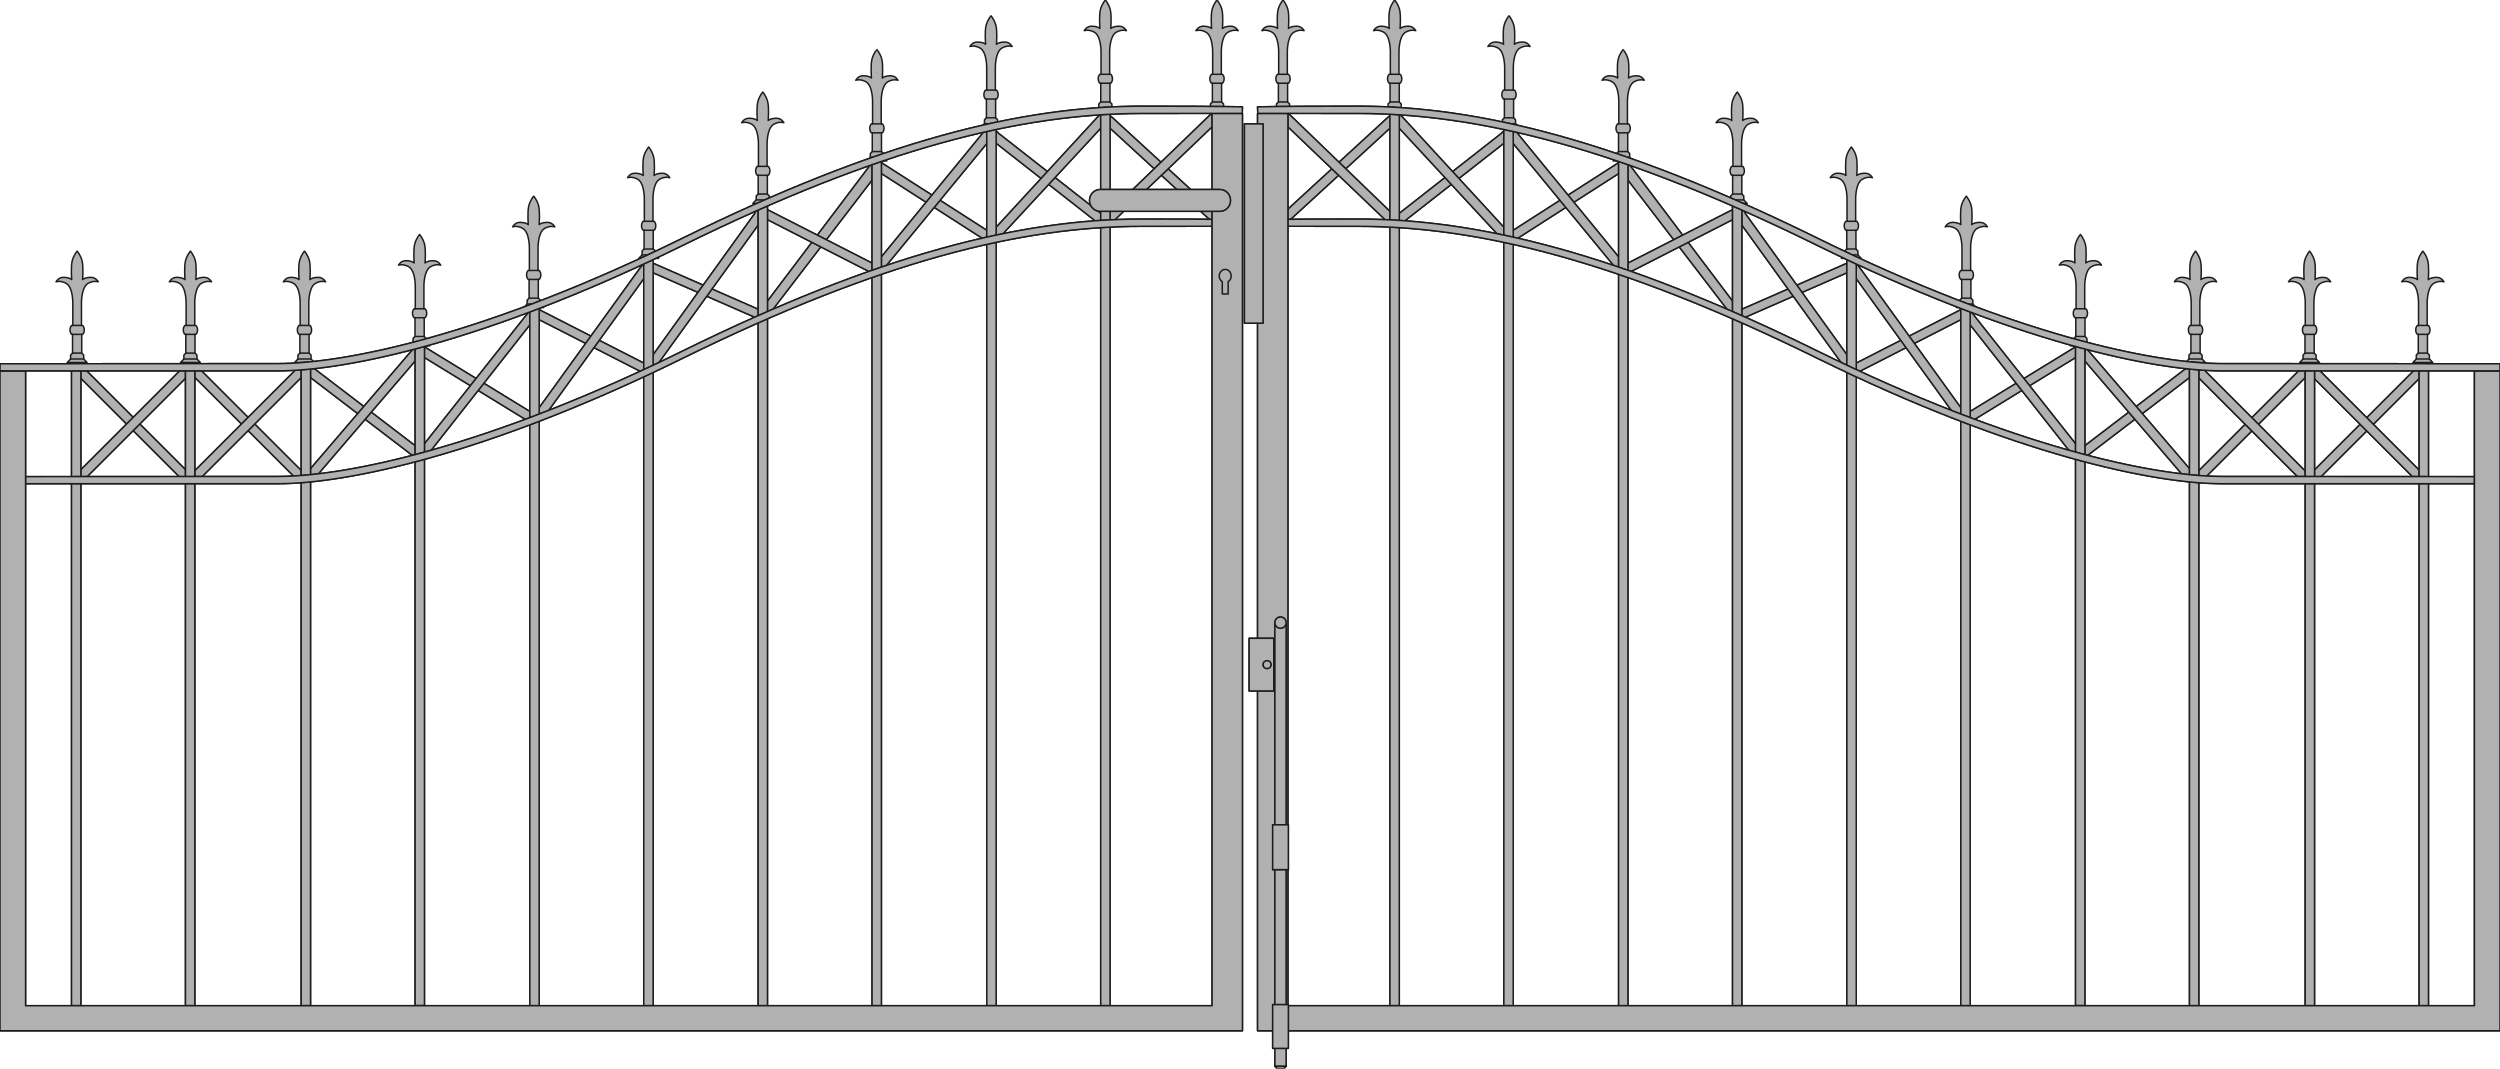 <?xml version="1.0" encoding="iso-8859-1"?>
<!-- Generator: Adobe Illustrator 20.1.0, SVG Export Plug-In . SVG Version: 6.00 Build 0)  -->
<svg version="1.1" preserveAspectRatio="none" id="Ebene_1" xmlns="http://www.w3.org/2000/svg"
	xmlns:xlink="http://www.w3.org/1999/xlink" x="0px" y="0px" viewBox="-168.504 -21.767 412.162 176.16" width="412.162"
	height="176.16" style="enable-background:new -168.504 -21.767 412.162 176.16;" xml:space="preserve">
	<g>
		<g>

			<path
				style="fill:#B1B1B1;stroke:#1D1D1B;stroke-width:0.25;stroke-linecap:round;stroke-linejoin:round;stroke-miterlimit:10;"
				d="
			M32.135-3.406h-1.633l0.551-0.582v-0.645l0.324-0.322v-3.089H31.24c0,0-0.277-0.184-0.277-0.737c0-0.553,0.277-0.737,0.277-0.737
			h0.182v-3.503l0,0c0,0,0.094-2.766-1.105-3.442c-0.924-0.521-1.658-0.246-1.658-0.246s0.369-0.737,1.197-0.737
			c1.016,0,1.383,0.369,1.383,0.369s-0.17-2.173,0.094-3.134c0.262-0.961,0.803-1.554,0.803-1.554s0.539,0.593,0.803,1.554
			c0.262,0.961,0.092,3.134,0.092,3.134s0.367-0.369,1.383-0.369c0.83,0,1.199,0.737,1.199,0.737s-0.736-0.274-1.66,0.246
			c-1.199,0.677-1.105,3.442-1.105,3.442l0,0v3.503h0.182c0,0,0.279,0.185,0.279,0.737c0,0.554-0.279,0.737-0.279,0.737h-0.135
			v3.089l0.322,0.322v0.645l0.551,0.582H32.135z" />

			<line
				style="fill:#B1B1B1;stroke:#1D1D1B;stroke-width:0.25;stroke-linecap:round;stroke-linejoin:round;stroke-miterlimit:10;"
				x1="33.215" y1="-3.988" x2="31.053" y2="-3.988" />

			<line
				style="fill:#B1B1B1;stroke:#1D1D1B;stroke-width:0.25;stroke-linecap:round;stroke-linejoin:round;stroke-miterlimit:10;"
				x1="32.893" y1="-4.956" x2="31.377" y2="-4.956" />

			<line
				style="fill:#B1B1B1;stroke:#1D1D1B;stroke-width:0.25;stroke-linecap:round;stroke-linejoin:round;stroke-miterlimit:10;"
				x1="32.893" y1="-8.044" x2="31.377" y2="-8.044" />

			<line
				style="fill:#B1B1B1;stroke:#1D1D1B;stroke-width:0.25;stroke-linecap:round;stroke-linejoin:round;stroke-miterlimit:10;"
				x1="32.846" y1="-9.519" x2="31.422" y2="-9.519" />
		</g>
		<g>

			<path
				style="fill:#B1B1B1;stroke:#1D1D1B;stroke-width:0.25;stroke-linecap:round;stroke-linejoin:round;stroke-miterlimit:10;"
				d="
			M13.727-3.406h-1.633l0.553-0.582v-0.645l0.322-0.322v-3.089h-0.137c0,0-0.277-0.184-0.277-0.737c0-0.553,0.277-0.737,0.277-0.737
			h0.184v-3.503l0,0c0,0,0.094-2.766-1.106-3.442c-0.924-0.521-1.66-0.246-1.66-0.246s0.369-0.737,1.199-0.737
			c1.014,0,1.381,0.369,1.381,0.369s-0.168-2.173,0.094-3.134c0.264-0.961,0.803-1.554,0.803-1.554s0.541,0.593,0.803,1.554
			c0.264,0.961,0.094,3.134,0.094,3.134s0.367-0.369,1.381-0.369c0.83,0,1.199,0.737,1.199,0.737s-0.734-0.274-1.66,0.246
			c-1.197,0.677-1.105,3.442-1.105,3.442l0,0v3.503h0.184c0,0,0.277,0.185,0.277,0.737c0,0.554-0.277,0.737-0.277,0.737h-0.137
			v3.089l0.322,0.322v0.645l0.553,0.582H13.727z" />

			<line
				style="fill:#B1B1B1;stroke:#1D1D1B;stroke-width:0.25;stroke-linecap:round;stroke-linejoin:round;stroke-miterlimit:10;"
				x1="14.807" y1="-3.988" x2="12.647" y2="-3.988" />

			<line
				style="fill:#B1B1B1;stroke:#1D1D1B;stroke-width:0.25;stroke-linecap:round;stroke-linejoin:round;stroke-miterlimit:10;"
				x1="14.485" y1="-4.956" x2="12.969" y2="-4.956" />

			<line
				style="fill:#B1B1B1;stroke:#1D1D1B;stroke-width:0.25;stroke-linecap:round;stroke-linejoin:round;stroke-miterlimit:10;"
				x1="14.485" y1="-8.044" x2="12.969" y2="-8.044" />

			<line
				style="fill:#B1B1B1;stroke:#1D1D1B;stroke-width:0.25;stroke-linecap:round;stroke-linejoin:round;stroke-miterlimit:10;"
				x1="14.438" y1="-9.519" x2="13.016" y2="-9.519" />
		</g>
		<g>

			<path
				style="fill:#B1B1B1;stroke:#1D1D1B;stroke-width:0.25;stroke-linecap:round;stroke-linejoin:round;stroke-miterlimit:10;"
				d="
			M-137.111,38h-1.633l0.553-0.582v-0.645l0.322-0.323v-3.088h-0.137c0,0-0.277-0.185-0.277-0.738c0-0.553,0.277-0.737,0.277-0.737
			h0.184v-3.502l0,0c0,0,0.094-2.767-1.105-3.442c-0.924-0.521-1.66-0.246-1.66-0.246s0.369-0.737,1.199-0.737
			c1.014,0,1.381,0.369,1.381,0.369s-0.168-2.174,0.094-3.135c0.264-0.961,0.803-1.554,0.803-1.554s0.541,0.593,0.803,1.554
			c0.264,0.961,0.094,3.135,0.094,3.135s0.367-0.369,1.381-0.369c0.83,0,1.199,0.737,1.199,0.737s-0.734-0.274-1.66,0.246
			c-1.197,0.676-1.105,3.442-1.105,3.442l0,0v3.502h0.184c0,0,0.277,0.185,0.277,0.737c0,0.554-0.277,0.738-0.277,0.738h-0.137
			v3.088l0.322,0.323v0.645l0.553,0.582H-137.111z" />

			<line
				style="fill:#B1B1B1;stroke:#1D1D1B;stroke-width:0.25;stroke-linecap:round;stroke-linejoin:round;stroke-miterlimit:10;"
				x1="-136.031" y1="37.418" x2="-138.191" y2="37.418" />

			<line
				style="fill:#B1B1B1;stroke:#1D1D1B;stroke-width:0.25;stroke-linecap:round;stroke-linejoin:round;stroke-miterlimit:10;"
				x1="-136.353" y1="36.45" x2="-137.869" y2="36.45" />

			<line
				style="fill:#B1B1B1;stroke:#1D1D1B;stroke-width:0.25;stroke-linecap:round;stroke-linejoin:round;stroke-miterlimit:10;"
				x1="-136.353" y1="33.362" x2="-137.869" y2="33.362" />

			<line
				style="fill:#B1B1B1;stroke:#1D1D1B;stroke-width:0.25;stroke-linecap:round;stroke-linejoin:round;stroke-miterlimit:10;"
				x1="-136.4" y1="31.886" x2="-137.822" y2="31.886" />
		</g>
		<g>

			<path
				style="fill:#B1B1B1;stroke:#1D1D1B;stroke-width:0.25;stroke-linecap:round;stroke-linejoin:round;stroke-miterlimit:10;"
				d="
			M-155.787,38h-1.633l0.553-0.582v-0.645l0.322-0.323v-3.088h-0.137c0,0-0.277-0.185-0.277-0.738c0-0.553,0.277-0.737,0.277-0.737
			h0.184v-3.502l0,0c0,0,0.094-2.767-1.105-3.442c-0.924-0.521-1.66-0.246-1.66-0.246s0.369-0.737,1.199-0.737
			c1.014,0,1.381,0.369,1.381,0.369s-0.168-2.174,0.094-3.135c0.264-0.961,0.803-1.554,0.803-1.554s0.541,0.593,0.803,1.554
			c0.264,0.961,0.094,3.135,0.094,3.135s0.367-0.369,1.381-0.369c0.83,0,1.199,0.737,1.199,0.737s-0.734-0.274-1.66,0.246
			c-1.197,0.676-1.105,3.442-1.105,3.442l0,0v3.502h0.184c0,0,0.277,0.185,0.277,0.737c0,0.554-0.277,0.738-0.277,0.738h-0.137
			v3.088l0.322,0.323v0.645l0.553,0.582H-155.787z" />

			<line
				style="fill:#B1B1B1;stroke:#1D1D1B;stroke-width:0.25;stroke-linecap:round;stroke-linejoin:round;stroke-miterlimit:10;"
				x1="-154.707" y1="37.418" x2="-156.867" y2="37.418" />

			<line
				style="fill:#B1B1B1;stroke:#1D1D1B;stroke-width:0.25;stroke-linecap:round;stroke-linejoin:round;stroke-miterlimit:10;"
				x1="-155.029" y1="36.45" x2="-156.545" y2="36.45" />

			<line
				style="fill:#B1B1B1;stroke:#1D1D1B;stroke-width:0.25;stroke-linecap:round;stroke-linejoin:round;stroke-miterlimit:10;"
				x1="-155.029" y1="33.362" x2="-156.545" y2="33.362" />

			<line
				style="fill:#B1B1B1;stroke:#1D1D1B;stroke-width:0.25;stroke-linecap:round;stroke-linejoin:round;stroke-miterlimit:10;"
				x1="-155.076" y1="31.886" x2="-156.498" y2="31.886" />
		</g>
		<g>

			<path
				style="fill:#B1B1B1;stroke:#1D1D1B;stroke-width:0.25;stroke-linecap:round;stroke-linejoin:round;stroke-miterlimit:10;"
				d="
			M-118.306,38h-1.633l0.553-0.582v-0.645l0.322-0.323v-3.088h-0.137c0,0-0.277-0.185-0.277-0.738c0-0.553,0.277-0.737,0.277-0.737
			h0.184v-3.502l0,0c0,0,0.094-2.767-1.105-3.442c-0.924-0.521-1.66-0.246-1.66-0.246s0.369-0.737,1.199-0.737
			c1.014,0,1.381,0.369,1.381,0.369s-0.168-2.174,0.094-3.135c0.264-0.961,0.803-1.554,0.803-1.554s0.541,0.593,0.803,1.554
			c0.264,0.961,0.094,3.135,0.094,3.135s0.367-0.369,1.381-0.369c0.83,0,1.199,0.737,1.199,0.737s-0.734-0.274-1.66,0.246
			c-1.197,0.676-1.106,3.442-1.106,3.442l0,0v3.502h0.184c0,0,0.277,0.185,0.277,0.737c0,0.554-0.277,0.738-0.277,0.738h-0.137
			v3.088l0.322,0.323v0.645l0.553,0.582H-118.306z" />

			<line
				style="fill:#B1B1B1;stroke:#1D1D1B;stroke-width:0.25;stroke-linecap:round;stroke-linejoin:round;stroke-miterlimit:10;"
				x1="-117.226" y1="37.418" x2="-119.387" y2="37.418" />

			<line
				style="fill:#B1B1B1;stroke:#1D1D1B;stroke-width:0.25;stroke-linecap:round;stroke-linejoin:round;stroke-miterlimit:10;"
				x1="-117.549" y1="36.45" x2="-119.064" y2="36.45" />

			<line
				style="fill:#B1B1B1;stroke:#1D1D1B;stroke-width:0.25;stroke-linecap:round;stroke-linejoin:round;stroke-miterlimit:10;"
				x1="-117.549" y1="33.362" x2="-119.064" y2="33.362" />

			<line
				style="fill:#B1B1B1;stroke:#1D1D1B;stroke-width:0.25;stroke-linecap:round;stroke-linejoin:round;stroke-miterlimit:10;"
				x1="-117.596" y1="31.886" x2="-119.017" y2="31.886" />
		</g>
		<g>

			<path
				style="fill:#B1B1B1;stroke:#1D1D1B;stroke-width:0.25;stroke-linecap:round;stroke-linejoin:round;stroke-miterlimit:10;"
				d="
			M-23.937,4.767h1.633l-0.551-0.582V3.541l-0.324-0.323V0.129h0.137c0,0,0.277-0.185,0.277-0.738c0-0.553-0.277-0.737-0.277-0.737
			h-0.182v-3.502l0,0c0,0-0.094-2.767,1.105-3.442c0.924-0.521,1.658-0.246,1.658-0.246s-0.369-0.737-1.197-0.737
			c-1.016,0-1.383,0.369-1.383,0.369s0.17-2.174-0.094-3.135c-0.262-0.961-0.803-1.554-0.803-1.554S-24.476-13-24.74-12.04
			c-0.262,0.961-0.092,3.135-0.092,3.135s-0.367-0.369-1.383-0.369c-0.83,0-1.199,0.737-1.199,0.737s0.736-0.274,1.66,0.246
			c1.199,0.676,1.105,3.442,1.105,3.442l0,0v3.502h-0.182c0,0-0.279,0.185-0.279,0.737c0,0.554,0.279,0.738,0.279,0.738h0.135v3.088
			l-0.322,0.323v0.645l-0.551,0.582H-23.937z" />

			<line
				style="fill:#B1B1B1;stroke:#1D1D1B;stroke-width:0.25;stroke-linecap:round;stroke-linejoin:round;stroke-miterlimit:10;"
				x1="-25.017" y1="4.185" x2="-22.855" y2="4.185" />

			<line
				style="fill:#B1B1B1;stroke:#1D1D1B;stroke-width:0.25;stroke-linecap:round;stroke-linejoin:round;stroke-miterlimit:10;"
				x1="-24.695" y1="3.217" x2="-23.179" y2="3.217" />

			<line
				style="fill:#B1B1B1;stroke:#1D1D1B;stroke-width:0.25;stroke-linecap:round;stroke-linejoin:round;stroke-miterlimit:10;"
				x1="-24.695" y1="0.129" x2="-23.179" y2="0.129" />

			<line
				style="fill:#B1B1B1;stroke:#1D1D1B;stroke-width:0.25;stroke-linecap:round;stroke-linejoin:round;stroke-miterlimit:10;"
				x1="-24.648" y1="-1.346" x2="-23.224" y2="-1.346" />
		</g>
		<g>

			<path
				style="fill:#B1B1B1;stroke:#1D1D1B;stroke-width:0.25;stroke-linecap:round;stroke-linejoin:round;stroke-miterlimit:10;"
				d="
			M-5.119-0.797h1.633l-0.551-0.582v-0.644l-0.324-0.323v-3.088h0.137c0,0,0.277-0.185,0.277-0.738c0-0.553-0.277-0.737-0.277-0.737
			h-0.182v-3.502l0,0c0,0-0.094-2.767,1.105-3.442c0.924-0.52,1.658-0.246,1.658-0.246s-0.369-0.737-1.197-0.737
			c-1.016,0-1.383,0.369-1.383,0.369s0.17-2.174-0.094-3.135c-0.262-0.961-0.803-1.554-0.803-1.554s-0.539,0.593-0.803,1.554
			c-0.262,0.961-0.092,3.135-0.092,3.135s-0.367-0.369-1.383-0.369c-0.83,0-1.199,0.737-1.199,0.737s0.736-0.274,1.66,0.246
			c1.199,0.676,1.105,3.442,1.105,3.442l0,0v3.502h-0.182c0,0-0.279,0.184-0.279,0.737c0,0.554,0.279,0.738,0.279,0.738h0.135v3.088
			l-0.322,0.323v0.644L-6.75-0.797H-5.119z" />

			<line
				style="fill:#B1B1B1;stroke:#1D1D1B;stroke-width:0.25;stroke-linecap:round;stroke-linejoin:round;stroke-miterlimit:10;"
				x1="-6.199" y1="-1.379" x2="-4.037" y2="-1.379" />

			<line
				style="fill:#B1B1B1;stroke:#1D1D1B;stroke-width:0.25;stroke-linecap:round;stroke-linejoin:round;stroke-miterlimit:10;"
				x1="-5.877" y1="-2.347" x2="-4.361" y2="-2.347" />

			<line
				style="fill:#B1B1B1;stroke:#1D1D1B;stroke-width:0.25;stroke-linecap:round;stroke-linejoin:round;stroke-miterlimit:10;"
				x1="-5.877" y1="-5.435" x2="-4.361" y2="-5.435" />

			<line
				style="fill:#B1B1B1;stroke:#1D1D1B;stroke-width:0.25;stroke-linecap:round;stroke-linejoin:round;stroke-miterlimit:10;"
				x1="-5.83" y1="-6.911" x2="-4.406" y2="-6.911" />
		</g>
		<g>

			<path
				style="fill:#B1B1B1;stroke:#1D1D1B;stroke-width:0.25;stroke-linecap:round;stroke-linejoin:round;stroke-miterlimit:10;"
				d="
			M-99.326,35.253h1.633l-0.553-0.582v-0.646l-0.322-0.322v-3.089h0.137c0,0,0.277-0.183,0.277-0.737
			c0-0.553-0.277-0.737-0.277-0.737h-0.184v-3.503l0,0c0,0-0.094-2.766,1.106-3.442c0.924-0.521,1.66-0.246,1.66-0.246
			s-0.369-0.737-1.199-0.737c-1.014,0-1.381,0.369-1.381,0.369s0.168-2.173-0.094-3.134c-0.264-0.961-0.803-1.554-0.803-1.554
			s-0.541,0.593-0.803,1.554c-0.264,0.961-0.094,3.134-0.094,3.134s-0.367-0.369-1.381-0.369c-0.83,0-1.199,0.737-1.199,0.737
			s0.734-0.274,1.66,0.246c1.197,0.677,1.105,3.442,1.105,3.442l0,0v3.503h-0.184c0,0-0.277,0.185-0.277,0.737
			c0,0.554,0.277,0.737,0.277,0.737h0.137v3.089l-0.322,0.322v0.646l-0.553,0.582H-99.326z" />

			<line
				style="fill:#B1B1B1;stroke:#1D1D1B;stroke-width:0.25;stroke-linecap:round;stroke-linejoin:round;stroke-miterlimit:10;"
				x1="-100.406" y1="34.671" x2="-98.246" y2="34.671" />

			<line
				style="fill:#B1B1B1;stroke:#1D1D1B;stroke-width:0.25;stroke-linecap:round;stroke-linejoin:round;stroke-miterlimit:10;"
				x1="-100.084" y1="33.704" x2="-98.568" y2="33.704" />

			<line
				style="fill:#B1B1B1;stroke:#1D1D1B;stroke-width:0.25;stroke-linecap:round;stroke-linejoin:round;stroke-miterlimit:10;"
				x1="-100.084" y1="30.615" x2="-98.568" y2="30.615" />

			<line
				style="fill:#B1B1B1;stroke:#1D1D1B;stroke-width:0.25;stroke-linecap:round;stroke-linejoin:round;stroke-miterlimit:10;"
				x1="-100.037" y1="29.14" x2="-98.615" y2="29.14" />
		</g>
		<g>

			<path
				style="fill:#B1B1B1;stroke:#1D1D1B;stroke-width:0.25;stroke-linecap:round;stroke-linejoin:round;stroke-miterlimit:10;"
				d="
			M-80.513,28.936h1.633l-0.551-0.582V27.71l-0.324-0.323v-3.088h0.137c0,0,0.277-0.184,0.277-0.738
			c0-0.553-0.277-0.737-0.277-0.737h-0.182v-3.502l0,0c0,0-0.094-2.767,1.105-3.442c0.924-0.521,1.658-0.246,1.658-0.246
			s-0.369-0.737-1.197-0.737c-1.016,0-1.383,0.369-1.383,0.369s0.17-2.174-0.094-3.135c-0.262-0.961-0.803-1.554-0.803-1.554
			s-0.539,0.593-0.803,1.554c-0.262,0.961-0.092,3.135-0.092,3.135s-0.367-0.369-1.383-0.369c-0.83,0-1.199,0.737-1.199,0.737
			s0.736-0.274,1.66,0.246c1.199,0.676,1.105,3.442,1.105,3.442l0,0v3.502h-0.182c0,0-0.279,0.184-0.279,0.737
			c0,0.554,0.279,0.738,0.279,0.738h0.135v3.088l-0.322,0.323v0.644l-0.551,0.582H-80.513z" />

			<line
				style="fill:#B1B1B1;stroke:#1D1D1B;stroke-width:0.25;stroke-linecap:round;stroke-linejoin:round;stroke-miterlimit:10;"
				x1="-81.594" y1="28.354" x2="-79.431" y2="28.354" />

			<line
				style="fill:#B1B1B1;stroke:#1D1D1B;stroke-width:0.25;stroke-linecap:round;stroke-linejoin:round;stroke-miterlimit:10;"
				x1="-81.271" y1="27.386" x2="-79.756" y2="27.386" />

			<line
				style="fill:#B1B1B1;stroke:#1D1D1B;stroke-width:0.25;stroke-linecap:round;stroke-linejoin:round;stroke-miterlimit:10;"
				x1="-81.271" y1="24.298" x2="-79.756" y2="24.298" />

			<line
				style="fill:#B1B1B1;stroke:#1D1D1B;stroke-width:0.25;stroke-linecap:round;stroke-linejoin:round;stroke-miterlimit:10;"
				x1="-81.224" y1="22.823" x2="-79.801" y2="22.823" />
		</g>
		<g>

			<path
				style="fill:#B1B1B1;stroke:#1D1D1B;stroke-width:0.25;stroke-linecap:round;stroke-linejoin:round;stroke-miterlimit:10;"
				d="
			M-61.562,20.835h1.633l-0.553-0.582v-0.646l-0.322-0.322v-3.089h0.137c0,0,0.277-0.184,0.277-0.737
			c0-0.553-0.277-0.737-0.277-0.737h-0.184v-3.503l0,0c0,0-0.094-2.766,1.105-3.442c0.924-0.521,1.66-0.246,1.66-0.246
			s-0.369-0.737-1.199-0.737c-1.014,0-1.381,0.369-1.381,0.369s0.168-2.173-0.094-3.134c-0.264-0.961-0.803-1.554-0.803-1.554
			s-0.541,0.593-0.803,1.554c-0.264,0.961-0.094,3.134-0.094,3.134s-0.367-0.369-1.381-0.369c-0.83,0-1.199,0.737-1.199,0.737
			s0.734-0.274,1.66,0.246c1.197,0.677,1.105,3.442,1.105,3.442l0,0v3.503h-0.184c0,0-0.277,0.185-0.277,0.737
			c0,0.554,0.277,0.737,0.277,0.737h0.137v3.089l-0.322,0.322v0.646l-0.553,0.582H-61.562z" />

			<line
				style="fill:#B1B1B1;stroke:#1D1D1B;stroke-width:0.25;stroke-linecap:round;stroke-linejoin:round;stroke-miterlimit:10;"
				x1="-62.642" y1="20.252" x2="-60.482" y2="20.252" />

			<line
				style="fill:#B1B1B1;stroke:#1D1D1B;stroke-width:0.25;stroke-linecap:round;stroke-linejoin:round;stroke-miterlimit:10;"
				x1="-62.32" y1="19.285" x2="-60.804" y2="19.285" />

			<line
				style="fill:#B1B1B1;stroke:#1D1D1B;stroke-width:0.25;stroke-linecap:round;stroke-linejoin:round;stroke-miterlimit:10;"
				x1="-62.32" y1="16.196" x2="-60.804" y2="16.196" />

			<line
				style="fill:#B1B1B1;stroke:#1D1D1B;stroke-width:0.25;stroke-linecap:round;stroke-linejoin:round;stroke-miterlimit:10;"
				x1="-62.273" y1="14.721" x2="-60.851" y2="14.721" />
		</g>
		<g>

			<path
				style="fill:#B1B1B1;stroke:#1D1D1B;stroke-width:0.25;stroke-linecap:round;stroke-linejoin:round;stroke-miterlimit:10;"
				d="
			M-42.75,11.771h1.633l-0.551-0.582v-0.645l-0.324-0.322V7.132h0.137c0,0,0.277-0.184,0.277-0.737c0-0.553-0.277-0.737-0.277-0.737
			h-0.182V2.155l0,0c0,0-0.094-2.766,1.105-3.442c0.924-0.52,1.658-0.246,1.658-0.246s-0.369-0.737-1.197-0.737
			c-1.016,0-1.383,0.369-1.383,0.369s0.17-2.173-0.094-3.134c-0.262-0.961-0.803-1.554-0.803-1.554s-0.539,0.593-0.803,1.554
			c-0.262,0.961-0.092,3.134-0.092,3.134s-0.367-0.369-1.383-0.369c-0.83,0-1.199,0.737-1.199,0.737s0.736-0.274,1.66,0.246
			c1.199,0.677,1.105,3.442,1.105,3.442l0,0v3.503h-0.182c0,0-0.279,0.185-0.279,0.737c0,0.554,0.279,0.737,0.279,0.737h0.135v3.089
			l-0.322,0.322v0.645l-0.551,0.582H-42.75z" />

			<line
				style="fill:#B1B1B1;stroke:#1D1D1B;stroke-width:0.25;stroke-linecap:round;stroke-linejoin:round;stroke-miterlimit:10;"
				x1="-43.83" y1="11.189" x2="-41.668" y2="11.189" />

			<line
				style="fill:#B1B1B1;stroke:#1D1D1B;stroke-width:0.25;stroke-linecap:round;stroke-linejoin:round;stroke-miterlimit:10;"
				x1="-43.508" y1="10.221" x2="-41.992" y2="10.221" />

			<line
				style="fill:#B1B1B1;stroke:#1D1D1B;stroke-width:0.25;stroke-linecap:round;stroke-linejoin:round;stroke-miterlimit:10;"
				x1="-43.508" y1="7.132" x2="-41.992" y2="7.132" />

			<line
				style="fill:#B1B1B1;stroke:#1D1D1B;stroke-width:0.25;stroke-linecap:round;stroke-linejoin:round;stroke-miterlimit:10;"
				x1="-43.461" y1="5.658" x2="-42.037" y2="5.658" />
		</g>

		<rect x="-147.324" y="35.375" transform="matrix(0.707 -0.707 0.707 0.707 -76.973 -89.519)"
			style="fill:#B1B1B1;stroke:#1D1D1B;stroke-width:0.25;stroke-linecap:round;stroke-linejoin:round;stroke-miterlimit:10;"
			width="1.541" height="25.575" />

		<rect x="-147.324" y="35.375" transform="matrix(0.707 -0.707 0.707 0.707 -76.973 -89.519)"
			style="fill:#B1B1B1;stroke:#1D1D1B;stroke-width:0.25;stroke-linecap:round;stroke-linejoin:round;stroke-miterlimit:10;"
			width="1.541" height="25.575" />

		<rect x="-159.341" y="47.392" transform="matrix(0.707 -0.707 0.707 0.707 -76.988 -89.526)"
			style="fill:#B1B1B1;stroke:#1D1D1B;stroke-width:0.25;stroke-linecap:round;stroke-linejoin:round;stroke-miterlimit:10;"
			width="25.575" height="1.541" />

		<rect x="-159.341" y="47.392" transform="matrix(0.707 -0.707 0.707 0.707 -76.988 -89.526)"
			style="fill:#B1B1B1;stroke:#1D1D1B;stroke-width:0.25;stroke-linecap:round;stroke-linejoin:round;stroke-miterlimit:10;"
			width="25.575" height="1.541" />

		<rect x="-128.377" y="35.375" transform="matrix(0.707 -0.707 0.707 0.707 -71.425 -76.122)"
			style="fill:#B1B1B1;stroke:#1D1D1B;stroke-width:0.25;stroke-linecap:round;stroke-linejoin:round;stroke-miterlimit:10;"
			width="1.54" height="25.575" />

		<rect x="-128.377" y="35.375" transform="matrix(0.707 -0.707 0.707 0.707 -71.425 -76.122)"
			style="fill:#B1B1B1;stroke:#1D1D1B;stroke-width:0.25;stroke-linecap:round;stroke-linejoin:round;stroke-miterlimit:10;"
			width="1.54" height="25.575" />

		<rect x="-140.395" y="47.393" transform="matrix(0.707 -0.707 0.707 0.707 -71.438 -76.128)"
			style="fill:#B1B1B1;stroke:#1D1D1B;stroke-width:0.25;stroke-linecap:round;stroke-linejoin:round;stroke-miterlimit:10;"
			width="25.575" height="1.54" />

		<rect x="-140.395" y="47.393" transform="matrix(0.707 -0.707 0.707 0.707 -71.438 -76.128)"
			style="fill:#B1B1B1;stroke:#1D1D1B;stroke-width:0.25;stroke-linecap:round;stroke-linejoin:round;stroke-miterlimit:10;"
			width="25.575" height="1.54" />

		<polygon
			style="fill:#B1B1B1;stroke:#1D1D1B;stroke-width:0.25;stroke-linecap:round;stroke-linejoin:round;stroke-miterlimit:10;"
			points="
		-117.293,38.552 -98.926,52.582 -99.879,53.794 -118.244,39.765 	" />

		<polygon
			style="fill:#B1B1B1;stroke:#1D1D1B;stroke-width:0.25;stroke-linecap:round;stroke-linejoin:round;stroke-miterlimit:10;"
			points="
		-117.293,38.552 -98.926,52.582 -99.879,53.794 -118.244,39.765 	" />

		<polygon
			style="fill:#B1B1B1;stroke:#1D1D1B;stroke-width:0.25;stroke-linecap:round;stroke-linejoin:round;stroke-miterlimit:10;"
			points="
		-100.244,35.589 -118.242,56.585 -117.084,57.6 -99.088,36.605 	" />

		<polygon
			style="fill:#B1B1B1;stroke:#1D1D1B;stroke-width:0.25;stroke-linecap:round;stroke-linejoin:round;stroke-miterlimit:10;"
			points="
		-100.244,35.589 -118.242,56.585 -117.084,57.6 -99.088,36.605 	" />

		<polygon
			style="fill:#B1B1B1;stroke:#1D1D1B;stroke-width:0.25;stroke-linecap:round;stroke-linejoin:round;stroke-miterlimit:10;"
			points="
		-80.185,46.662 -99.306,34.944 -100.066,36.233 -81.277,47.751 	" />

		<polygon
			style="fill:#B1B1B1;stroke:#1D1D1B;stroke-width:0.25;stroke-linecap:round;stroke-linejoin:round;stroke-miterlimit:10;"
			points="
		-80.185,46.662 -99.306,34.944 -100.066,36.233 -81.277,47.751 	" />

		<polygon
			style="fill:#B1B1B1;stroke:#1D1D1B;stroke-width:0.25;stroke-linecap:round;stroke-linejoin:round;stroke-miterlimit:10;"
			points="
		-97.998,53.187 -99.088,52.1 -80.713,28.885 -80.713,31.219 	" />

		<polygon
			style="fill:#B1B1B1;stroke:#1D1D1B;stroke-width:0.25;stroke-linecap:round;stroke-linejoin:round;stroke-miterlimit:10;"
			points="
		-97.998,53.187 -99.088,52.1 -80.713,28.885 -80.713,31.219 	" />

		<polygon
			style="fill:#B1B1B1;stroke:#1D1D1B;stroke-width:0.25;stroke-linecap:round;stroke-linejoin:round;stroke-miterlimit:10;"
			points="
		-61.351,38.617 -61.597,39.372 -62.443,39.705 -80.185,30.638 -80.185,28.885 -79.48,29.354 	" />

		<polygon
			style="fill:#B1B1B1;stroke:#1D1D1B;stroke-width:0.25;stroke-linecap:round;stroke-linejoin:round;stroke-miterlimit:10;"
			points="
		-61.351,38.617 -61.597,39.372 -62.443,39.705 -80.185,30.638 -80.185,28.885 -79.48,29.354 	" />

		<polygon
			style="fill:#B1B1B1;stroke:#1D1D1B;stroke-width:0.25;stroke-linecap:round;stroke-linejoin:round;stroke-miterlimit:10;"
			points="
		-80.045,46.051 -80.045,47.046 -78.957,47.142 -61.836,23.428 -61.836,20.988 -62.931,22.355 	" />

		<polygon
			style="fill:#B1B1B1;stroke:#1D1D1B;stroke-width:0.25;stroke-linecap:round;stroke-linejoin:round;stroke-miterlimit:10;"
			points="
		-80.045,46.051 -80.045,47.046 -78.957,47.142 -61.836,23.428 -61.836,20.988 -62.931,22.355 	" />

		<polygon
			style="fill:#B1B1B1;stroke:#1D1D1B;stroke-width:0.25;stroke-linecap:round;stroke-linejoin:round;stroke-miterlimit:10;"
			points="
		-43.611,30.738 -42.521,29.652 -60.693,21.694 -61.369,21.288 -61.597,22.866 	" />

		<polygon
			style="fill:#B1B1B1;stroke:#1D1D1B;stroke-width:0.25;stroke-linecap:round;stroke-linejoin:round;stroke-miterlimit:10;"
			points="
		-43.611,30.738 -42.521,29.652 -60.693,21.694 -61.369,21.288 -61.597,22.866 	" />

		<polygon
			style="fill:#B1B1B1;stroke:#1D1D1B;stroke-width:0.25;stroke-linecap:round;stroke-linejoin:round;stroke-miterlimit:10;"
			points="
		-43.16,14.842 -43.16,12.223 -43.814,12.706 -44.078,13.438 -61.369,37.471 -61.351,38.617 -60.281,38.559 	" />

		<polygon
			style="fill:#B1B1B1;stroke:#1D1D1B;stroke-width:0.25;stroke-linecap:round;stroke-linejoin:round;stroke-miterlimit:10;"
			points="
		-43.16,14.842 -43.16,12.223 -43.814,12.706 -44.078,13.438 -61.369,37.471 -61.351,38.617 -60.281,38.559 	" />

		<polygon
			style="fill:#B1B1B1;stroke:#1D1D1B;stroke-width:0.25;stroke-linecap:round;stroke-linejoin:round;stroke-miterlimit:10;"
			points="
		-42.535,28.618 -42.521,30.129 -41.445,29.711 -23.955,6.898 -23.953,4.584 -24.732,4.864 -25.068,5.501 	" />

		<polygon
			style="fill:#B1B1B1;stroke:#1D1D1B;stroke-width:0.25;stroke-linecap:round;stroke-linejoin:round;stroke-miterlimit:10;"
			points="
		-42.535,28.618 -42.521,30.129 -41.445,29.711 -23.955,6.898 -23.953,4.584 -24.732,4.864 -25.068,5.501 	" />

		<polygon
			style="fill:#B1B1B1;stroke:#1D1D1B;stroke-width:0.25;stroke-linecap:round;stroke-linejoin:round;stroke-miterlimit:10;"
			points="
		-41.699,12.945 -42.521,12.706 -42.783,14.034 -24.806,23.214 -23.719,22.127 	" />

		<polygon
			style="fill:#B1B1B1;stroke:#1D1D1B;stroke-width:0.25;stroke-linecap:round;stroke-linejoin:round;stroke-miterlimit:10;"
			points="
		-41.699,12.945 -42.521,12.706 -42.783,14.034 -24.806,23.214 -23.719,22.127 	" />

		<polygon
			style="fill:#B1B1B1;stroke:#1D1D1B;stroke-width:0.25;stroke-linecap:round;stroke-linejoin:round;stroke-miterlimit:10;"
			points="
		-23.721,6.505 -23.721,4.584 -22.859,5.27 -5.207,16.593 -5.207,17.605 -6.299,17.683 	" />

		<polygon
			style="fill:#B1B1B1;stroke:#1D1D1B;stroke-width:0.25;stroke-linecap:round;stroke-linejoin:round;stroke-miterlimit:10;"
			points="
		-23.721,6.505 -23.721,4.584 -22.859,5.27 -5.207,16.593 -5.207,17.605 -6.299,17.683 	" />

		<polygon
			style="fill:#B1B1B1;stroke:#1D1D1B;stroke-width:0.25;stroke-linecap:round;stroke-linejoin:round;stroke-miterlimit:10;"
			points="
		-6.355,0.021 -5.816,-0.718 -5.045,-0.349 -5.435,1.424 -22.664,22.355 -23.449,22.355 -23.754,21.265 	" />

		<polygon
			style="fill:#B1B1B1;stroke:#1D1D1B;stroke-width:0.25;stroke-linecap:round;stroke-linejoin:round;stroke-miterlimit:10;"
			points="
		-6.355,0.021 -5.816,-0.718 -5.045,-0.349 -5.435,1.424 -22.664,22.355 -23.449,22.355 -23.754,21.265 	" />

		<polygon
			style="fill:#B1B1B1;stroke:#1D1D1B;stroke-width:0.25;stroke-linecap:round;stroke-linejoin:round;stroke-miterlimit:10;"
			points="
		-4.951,1.317 -4.75,-0.718 -3.859,0.227 13.559,13.875 13.738,14.96 12.467,14.96 	" />

		<polygon
			style="fill:#B1B1B1;stroke:#1D1D1B;stroke-width:0.25;stroke-linecap:round;stroke-linejoin:round;stroke-miterlimit:10;"
			points="
		-4.951,1.317 -4.75,-0.718 -3.859,0.227 13.559,13.875 13.738,14.96 12.467,14.96 	" />

		<polygon
			style="fill:#B1B1B1;stroke:#1D1D1B;stroke-width:0.25;stroke-linecap:round;stroke-linejoin:round;stroke-miterlimit:10;"
			points="
		12.428,-2.448 13.559,-3.482 13.348,-1.044 -3.662,17.316 -4.275,17.357 -4.75,16.225 	" />

		<polygon
			style="fill:#B1B1B1;stroke:#1D1D1B;stroke-width:0.25;stroke-linecap:round;stroke-linejoin:round;stroke-miterlimit:10;"
			points="
		12.428,-2.448 13.559,-3.482 13.348,-1.044 -3.662,17.316 -4.275,17.357 -4.75,16.225 	" />

		<polygon
			style="fill:#B1B1B1;stroke:#1D1D1B;stroke-width:0.25;stroke-linecap:round;stroke-linejoin:round;stroke-miterlimit:10;"
			points="
		14.975,-2.294 14.088,-3.073 13.887,-1.206 30.84,14.354 31.326,14.96 31.926,13.268 	" />

		<polygon
			style="fill:#B1B1B1;stroke:#1D1D1B;stroke-width:0.25;stroke-linecap:round;stroke-linejoin:round;stroke-miterlimit:10;"
			points="
		14.975,-2.294 14.088,-3.073 13.887,-1.206 30.84,14.354 31.326,14.96 31.926,13.268 	" />

		<polygon
			style="fill:#B1B1B1;stroke:#1D1D1B;stroke-width:0.25;stroke-linecap:round;stroke-linejoin:round;stroke-miterlimit:10;"
			points="
		30.994,-2.823 31.912,-3.482 31.912,-1.422 15.178,14.575 14.506,15.215 14.09,13.487 	" />

		<polygon
			style="fill:#B1B1B1;stroke:#1D1D1B;stroke-width:0.25;stroke-linecap:round;stroke-linejoin:round;stroke-miterlimit:10;"
			points="
		30.994,-2.823 31.912,-3.482 31.912,-1.422 15.178,14.575 14.506,15.215 14.09,13.487 	" />

		<rect x="-137.926" y="38.681"
			style="fill:#B1B1B1;stroke:#1D1D1B;stroke-width:0.25;stroke-linecap:round;stroke-linejoin:round;stroke-miterlimit:10;"
			width="1.539" height="105.36" />

		<rect x="-137.926" y="38.681"
			style="fill:#B1B1B1;stroke:#1D1D1B;stroke-width:0.25;stroke-linecap:round;stroke-linejoin:round;stroke-miterlimit:10;"
			width="1.539" height="105.36" />

		<rect x="-156.711" y="38.681"
			style="fill:#B1B1B1;stroke:#1D1D1B;stroke-width:0.25;stroke-linecap:round;stroke-linejoin:round;stroke-miterlimit:10;"
			width="1.539" height="105.36" />

		<rect x="-156.711" y="38.681"
			style="fill:#B1B1B1;stroke:#1D1D1B;stroke-width:0.25;stroke-linecap:round;stroke-linejoin:round;stroke-miterlimit:10;"
			width="1.539" height="105.36" />

		<rect x="-100.066" y="34.928"
			style="fill:#B1B1B1;stroke:#1D1D1B;stroke-width:0.25;stroke-linecap:round;stroke-linejoin:round;stroke-miterlimit:10;"
			width="1.539" height="109.083" />

		<rect x="-100.066" y="34.928"
			style="fill:#B1B1B1;stroke:#1D1D1B;stroke-width:0.25;stroke-linecap:round;stroke-linejoin:round;stroke-miterlimit:10;"
			width="1.539" height="109.083" />

		<rect x="-118.847" y="38.681"
			style="fill:#B1B1B1;stroke:#1D1D1B;stroke-width:0.25;stroke-linecap:round;stroke-linejoin:round;stroke-miterlimit:10;"
			width="1.539" height="105.36" />

		<rect x="-118.847" y="38.681"
			style="fill:#B1B1B1;stroke:#1D1D1B;stroke-width:0.25;stroke-linecap:round;stroke-linejoin:round;stroke-miterlimit:10;"
			width="1.539" height="105.36" />

		<polygon
			style="fill:#B1B1B1;stroke:#1D1D1B;stroke-width:0.25;stroke-linecap:round;stroke-linejoin:round;stroke-miterlimit:10;"
			points="
		-60.828,20.545 -60.828,144.041 -62.371,144.041 -62.371,21.223 	" />

		<polygon
			style="fill:#B1B1B1;stroke:#1D1D1B;stroke-width:0.25;stroke-linecap:round;stroke-linejoin:round;stroke-miterlimit:10;"
			points="
		-60.828,20.545 -60.828,144.041 -62.371,144.041 -62.371,21.223 	" />

		<polygon
			style="fill:#B1B1B1;stroke:#1D1D1B;stroke-width:0.25;stroke-linecap:round;stroke-linejoin:round;stroke-miterlimit:10;"
			points="
		-79.611,28.579 -79.611,144.041 -81.152,144.041 -81.152,29.005 	" />

		<polygon
			style="fill:#B1B1B1;stroke:#1D1D1B;stroke-width:0.25;stroke-linecap:round;stroke-linejoin:round;stroke-miterlimit:10;"
			points="
		-79.611,28.579 -79.611,144.041 -81.152,144.041 -81.152,29.005 	" />

		<polygon
			style="fill:#B1B1B1;stroke:#1D1D1B;stroke-width:0.25;stroke-linecap:round;stroke-linejoin:round;stroke-miterlimit:10;"
			points="
		-23.193,4.311 -23.193,144.041 -24.732,144.041 -24.732,4.864 	" />

		<polygon
			style="fill:#B1B1B1;stroke:#1D1D1B;stroke-width:0.25;stroke-linecap:round;stroke-linejoin:round;stroke-miterlimit:10;"
			points="
		-23.193,4.311 -23.193,144.041 -24.732,144.041 -24.732,4.864 	" />

		<polygon
			style="fill:#B1B1B1;stroke:#1D1D1B;stroke-width:0.25;stroke-linecap:round;stroke-linejoin:round;stroke-miterlimit:10;"
			points="
		-41.974,11.67 -41.974,144.041 -43.512,144.041 -43.512,12.387 	" />

		<polygon
			style="fill:#B1B1B1;stroke:#1D1D1B;stroke-width:0.25;stroke-linecap:round;stroke-linejoin:round;stroke-miterlimit:10;"
			points="
		-41.974,11.67 -41.974,144.041 -43.512,144.041 -43.512,12.387 	" />

		<rect x="12.963" y="-3.482"
			style="fill:#B1B1B1;stroke:#1D1D1B;stroke-width:0.25;stroke-linecap:round;stroke-linejoin:round;stroke-miterlimit:10;"
			width="1.543" height="147.523" />

		<rect x="12.963" y="-3.482"
			style="fill:#B1B1B1;stroke:#1D1D1B;stroke-width:0.25;stroke-linecap:round;stroke-linejoin:round;stroke-miterlimit:10;"
			width="1.543" height="147.523" />

		<polygon
			style="fill:#B1B1B1;stroke:#1D1D1B;stroke-width:0.25;stroke-linecap:round;stroke-linejoin:round;stroke-miterlimit:10;"
			points="
		-4.275,-1.004 -4.275,144.041 -5.818,144.041 -5.818,-0.718 	" />

		<polygon
			style="fill:#B1B1B1;stroke:#1D1D1B;stroke-width:0.25;stroke-linecap:round;stroke-linejoin:round;stroke-miterlimit:10;"
			points="
		-4.275,-1.004 -4.275,144.041 -5.818,144.041 -5.818,-0.718 	" />

		<path
			style="fill:#B1B1B1;stroke:#1D1D1B;stroke-width:0.25;stroke-linecap:round;stroke-linejoin:round;stroke-miterlimit:10;"
			d="
		M-168.478,57.979h45.775c11.135,0,34.256-4.691,66.787-20.703C-23.379,21.262-0.084,15.543,19.74,15.543
		c14.43,0,16.398-0.012,16.398-0.012l0.037-1.059c0,0-2.006-0.121-16.435-0.121c-19.824,0-43.119,5.72-75.656,21.731
		c-32.531,16.014-55.652,20.705-66.787,20.705c-11.135,0-45.764,0.026-45.764,0.026L-168.478,57.979z" />

		<path
			style="fill:#B1B1B1;stroke:#1D1D1B;stroke-width:0.25;stroke-linecap:round;stroke-linejoin:round;stroke-miterlimit:10;"
			d="
		M-168.478,57.979h45.775c11.135,0,34.256-4.691,66.787-20.703C-23.379,21.262-0.084,15.543,19.74,15.543
		c14.43,0,16.398-0.012,16.398-0.012l0.037-1.059c0,0-2.006-0.121-16.435-0.121c-19.824,0-43.119,5.72-75.656,21.731
		c-32.531,16.014-55.652,20.705-66.787,20.705c-11.135,0-45.764,0.026-45.764,0.026L-168.478,57.979z" />

		<polygon
			style="fill:#B1B1B1;stroke:#1D1D1B;stroke-width:0.25;stroke-linecap:round;stroke-linejoin:round;stroke-miterlimit:10;"
			points="
		31.326,-3.073 31.326,144.041 -164.289,144.041 -164.289,39.372 -168.504,39.372 -168.504,144.041 -168.504,148.166 
		-164.289,148.166 31.326,148.166 35.629,148.166 36.332,148.166 36.332,-3.073 	" />

		<polygon
			style="fill:#B1B1B1;stroke:#1D1D1B;stroke-width:0.25;stroke-linecap:round;stroke-linejoin:round;stroke-miterlimit:10;"
			points="
		31.326,-3.073 31.326,144.041 -164.289,144.041 -164.289,39.372 -168.504,39.372 -168.504,144.041 -168.504,148.166 
		-164.289,148.166 31.326,148.166 35.629,148.166 36.332,148.166 36.332,-3.073 	" />

		<path
			style="fill:#B1B1B1;stroke:#1D1D1B;stroke-width:0.25;stroke-linecap:round;stroke-linejoin:round;stroke-miterlimit:10;"
			d="
		M-168.504,39.372h45.801c11.133,0,34.256-4.692,66.791-20.705C-23.381,2.655-0.082-3.065,19.74-3.065
		c14.434,0,16.553-0.013,16.553-0.013l0.041-1.06c0,0-2.16-0.12-16.594-0.12c-19.822,0-43.121,5.72-75.652,21.733
		c-32.535,16.015-55.658,20.705-66.791,20.705c-11.135,0-45.791,0.029-45.791,0.029L-168.504,39.372z" />

		<path
			style="fill:#B1B1B1;stroke:#1D1D1B;stroke-width:0.25;stroke-linecap:round;stroke-linejoin:round;stroke-miterlimit:10;"
			d="
		M-168.504,39.372h45.801c11.133,0,34.256-4.692,66.791-20.705C-23.381,2.655-0.082-3.065,19.74-3.065
		c14.434,0,16.553-0.013,16.553-0.013l0.041-1.06c0,0-2.16-0.12-16.594-0.12c-19.822,0-43.121,5.72-75.652,21.733
		c-32.535,16.015-55.658,20.705-66.791,20.705c-11.135,0-45.791,0.029-45.791,0.029L-168.504,39.372z" />
		<g>

			<path
				style="fill:#B1B1B1;stroke:#1D1D1B;stroke-width:0.25;stroke-linecap:round;stroke-linejoin:round;stroke-miterlimit:10;"
				d="
			M43.019-3.406h1.633l-0.551-0.582v-0.645l-0.324-0.322v-3.089h0.137c0,0,0.277-0.184,0.277-0.737c0-0.553-0.277-0.737-0.277-0.737
			h-0.182v-3.503l0,0c0,0-0.094-2.766,1.105-3.442c0.924-0.521,1.658-0.246,1.658-0.246s-0.369-0.737-1.197-0.737
			c-1.016,0-1.383,0.369-1.383,0.369s0.17-2.173-0.094-3.134c-0.262-0.961-0.803-1.554-0.803-1.554s-0.539,0.593-0.803,1.554
			c-0.262,0.961-0.092,3.134-0.092,3.134s-0.367-0.369-1.383-0.369c-0.83,0-1.199,0.737-1.199,0.737s0.736-0.274,1.66,0.246
			c1.199,0.677,1.105,3.442,1.105,3.442l0,0v3.503h-0.182c0,0-0.279,0.185-0.279,0.737c0,0.554,0.279,0.737,0.279,0.737h0.135v3.089
			l-0.322,0.322v0.645l-0.551,0.582H43.019z" />

			<line
				style="fill:#B1B1B1;stroke:#1D1D1B;stroke-width:0.25;stroke-linecap:round;stroke-linejoin:round;stroke-miterlimit:10;"
				x1="41.939" y1="-3.988" x2="44.101" y2="-3.988" />

			<line
				style="fill:#B1B1B1;stroke:#1D1D1B;stroke-width:0.25;stroke-linecap:round;stroke-linejoin:round;stroke-miterlimit:10;"
				x1="42.261" y1="-4.956" x2="43.777" y2="-4.956" />

			<line
				style="fill:#B1B1B1;stroke:#1D1D1B;stroke-width:0.25;stroke-linecap:round;stroke-linejoin:round;stroke-miterlimit:10;"
				x1="42.261" y1="-8.044" x2="43.777" y2="-8.044" />

			<line
				style="fill:#B1B1B1;stroke:#1D1D1B;stroke-width:0.25;stroke-linecap:round;stroke-linejoin:round;stroke-miterlimit:10;"
				x1="42.308" y1="-9.519" x2="43.732" y2="-9.519" />
		</g>
		<g>

			<path
				style="fill:#B1B1B1;stroke:#1D1D1B;stroke-width:0.25;stroke-linecap:round;stroke-linejoin:round;stroke-miterlimit:10;"
				d="
			M61.427-3.406h1.633l-0.553-0.582v-0.645l-0.322-0.322v-3.089h0.137c0,0,0.277-0.184,0.277-0.737c0-0.553-0.277-0.737-0.277-0.737
			h-0.184v-3.503l0,0c0,0-0.094-2.766,1.106-3.442c0.924-0.521,1.66-0.246,1.66-0.246s-0.369-0.737-1.199-0.737
			c-1.014,0-1.381,0.369-1.381,0.369s0.168-2.173-0.094-3.134c-0.264-0.961-0.803-1.554-0.803-1.554s-0.541,0.593-0.803,1.554
			c-0.264,0.961-0.094,3.134-0.094,3.134s-0.367-0.369-1.381-0.369c-0.83,0-1.199,0.737-1.199,0.737s0.734-0.274,1.66,0.246
			c1.197,0.677,1.105,3.442,1.105,3.442l0,0v3.503h-0.184c0,0-0.277,0.185-0.277,0.737c0,0.554,0.277,0.737,0.277,0.737h0.137v3.089
			l-0.322,0.322v0.645l-0.553,0.582H61.427z" />

			<line
				style="fill:#B1B1B1;stroke:#1D1D1B;stroke-width:0.25;stroke-linecap:round;stroke-linejoin:round;stroke-miterlimit:10;"
				x1="60.347" y1="-3.988" x2="62.508" y2="-3.988" />

			<line
				style="fill:#B1B1B1;stroke:#1D1D1B;stroke-width:0.25;stroke-linecap:round;stroke-linejoin:round;stroke-miterlimit:10;"
				x1="60.67" y1="-4.956" x2="62.185" y2="-4.956" />

			<line
				style="fill:#B1B1B1;stroke:#1D1D1B;stroke-width:0.25;stroke-linecap:round;stroke-linejoin:round;stroke-miterlimit:10;"
				x1="60.67" y1="-8.044" x2="62.185" y2="-8.044" />

			<line
				style="fill:#B1B1B1;stroke:#1D1D1B;stroke-width:0.25;stroke-linecap:round;stroke-linejoin:round;stroke-miterlimit:10;"
				x1="60.716" y1="-9.519" x2="62.138" y2="-9.519" />
		</g>
		<g>

			<path
				style="fill:#B1B1B1;stroke:#1D1D1B;stroke-width:0.25;stroke-linecap:round;stroke-linejoin:round;stroke-miterlimit:10;"
				d="
			M212.265,38h1.633l-0.553-0.582v-0.645l-0.322-0.323v-3.088h0.137c0,0,0.277-0.185,0.277-0.738c0-0.553-0.277-0.737-0.277-0.737
			h-0.184v-3.502l0,0c0,0-0.094-2.767,1.105-3.442c0.924-0.521,1.66-0.246,1.66-0.246s-0.369-0.737-1.199-0.737
			c-1.014,0-1.381,0.369-1.381,0.369s0.168-2.174-0.094-3.135c-0.264-0.961-0.803-1.554-0.803-1.554s-0.541,0.593-0.803,1.554
			c-0.264,0.961-0.094,3.135-0.094,3.135s-0.367-0.369-1.381-0.369c-0.83,0-1.199,0.737-1.199,0.737s0.734-0.274,1.66,0.246
			c1.197,0.676,1.105,3.442,1.105,3.442l0,0v3.502h-0.184c0,0-0.277,0.185-0.277,0.737c0,0.554,0.277,0.738,0.277,0.738h0.137v3.088
			l-0.322,0.323v0.645L210.633,38H212.265z" />

			<line
				style="fill:#B1B1B1;stroke:#1D1D1B;stroke-width:0.25;stroke-linecap:round;stroke-linejoin:round;stroke-miterlimit:10;"
				x1="211.185" y1="37.418" x2="213.345" y2="37.418" />

			<line
				style="fill:#B1B1B1;stroke:#1D1D1B;stroke-width:0.25;stroke-linecap:round;stroke-linejoin:round;stroke-miterlimit:10;"
				x1="211.508" y1="36.45" x2="213.023" y2="36.45" />

			<line
				style="fill:#B1B1B1;stroke:#1D1D1B;stroke-width:0.25;stroke-linecap:round;stroke-linejoin:round;stroke-miterlimit:10;"
				x1="211.508" y1="33.362" x2="213.023" y2="33.362" />

			<line
				style="fill:#B1B1B1;stroke:#1D1D1B;stroke-width:0.25;stroke-linecap:round;stroke-linejoin:round;stroke-miterlimit:10;"
				x1="211.554" y1="31.886" x2="212.976" y2="31.886" />
		</g>
		<g>

			<path
				style="fill:#B1B1B1;stroke:#1D1D1B;stroke-width:0.25;stroke-linecap:round;stroke-linejoin:round;stroke-miterlimit:10;"
				d="
			M230.941,38h1.633l-0.553-0.582v-0.645l-0.322-0.323v-3.088h0.137c0,0,0.277-0.185,0.277-0.738c0-0.553-0.277-0.737-0.277-0.737
			h-0.184v-3.502l0,0c0,0-0.094-2.767,1.105-3.442c0.924-0.521,1.66-0.246,1.66-0.246s-0.369-0.737-1.199-0.737
			c-1.014,0-1.381,0.369-1.381,0.369s0.168-2.174-0.094-3.135c-0.264-0.961-0.803-1.554-0.803-1.554s-0.541,0.593-0.803,1.554
			c-0.264,0.961-0.094,3.135-0.094,3.135s-0.367-0.369-1.381-0.369c-0.83,0-1.199,0.737-1.199,0.737s0.734-0.274,1.66,0.246
			c1.197,0.676,1.105,3.442,1.105,3.442l0,0v3.502h-0.184c0,0-0.277,0.185-0.277,0.737c0,0.554,0.277,0.738,0.277,0.738h0.137v3.088
			l-0.322,0.323v0.645L229.308,38H230.941z" />

			<line
				style="fill:#B1B1B1;stroke:#1D1D1B;stroke-width:0.25;stroke-linecap:round;stroke-linejoin:round;stroke-miterlimit:10;"
				x1="229.861" y1="37.418" x2="232.021" y2="37.418" />

			<line
				style="fill:#B1B1B1;stroke:#1D1D1B;stroke-width:0.25;stroke-linecap:round;stroke-linejoin:round;stroke-miterlimit:10;"
				x1="230.183" y1="36.45" x2="231.699" y2="36.45" />

			<line
				style="fill:#B1B1B1;stroke:#1D1D1B;stroke-width:0.25;stroke-linecap:round;stroke-linejoin:round;stroke-miterlimit:10;"
				x1="230.183" y1="33.362" x2="231.699" y2="33.362" />

			<line
				style="fill:#B1B1B1;stroke:#1D1D1B;stroke-width:0.25;stroke-linecap:round;stroke-linejoin:round;stroke-miterlimit:10;"
				x1="230.23" y1="31.886" x2="231.652" y2="31.886" />
		</g>
		<g>

			<path
				style="fill:#B1B1B1;stroke:#1D1D1B;stroke-width:0.25;stroke-linecap:round;stroke-linejoin:round;stroke-miterlimit:10;"
				d="
			M193.461,38h1.633l-0.553-0.582v-0.645l-0.322-0.323v-3.088h0.137c0,0,0.277-0.185,0.277-0.738c0-0.553-0.277-0.737-0.277-0.737
			h-0.184v-3.502l0,0c0,0-0.094-2.767,1.105-3.442c0.924-0.521,1.66-0.246,1.66-0.246s-0.369-0.737-1.199-0.737
			c-1.014,0-1.381,0.369-1.381,0.369s0.168-2.174-0.094-3.135c-0.264-0.961-0.803-1.554-0.803-1.554s-0.541,0.593-0.803,1.554
			c-0.264,0.961-0.094,3.135-0.094,3.135s-0.367-0.369-1.381-0.369c-0.83,0-1.199,0.737-1.199,0.737s0.734-0.274,1.66,0.246
			c1.197,0.676,1.105,3.442,1.105,3.442l0,0v3.502h-0.184c0,0-0.277,0.185-0.277,0.737c0,0.554,0.277,0.738,0.277,0.738h0.137v3.088
			l-0.322,0.323v0.645L191.828,38H193.461z" />

			<line
				style="fill:#B1B1B1;stroke:#1D1D1B;stroke-width:0.25;stroke-linecap:round;stroke-linejoin:round;stroke-miterlimit:10;"
				x1="192.381" y1="37.418" x2="194.541" y2="37.418" />

			<line
				style="fill:#B1B1B1;stroke:#1D1D1B;stroke-width:0.25;stroke-linecap:round;stroke-linejoin:round;stroke-miterlimit:10;"
				x1="192.703" y1="36.45" x2="194.218" y2="36.45" />

			<line
				style="fill:#B1B1B1;stroke:#1D1D1B;stroke-width:0.25;stroke-linecap:round;stroke-linejoin:round;stroke-miterlimit:10;"
				x1="192.703" y1="33.362" x2="194.218" y2="33.362" />

			<line
				style="fill:#B1B1B1;stroke:#1D1D1B;stroke-width:0.25;stroke-linecap:round;stroke-linejoin:round;stroke-miterlimit:10;"
				x1="192.75" y1="31.886" x2="194.172" y2="31.886" />
		</g>
		<g>

			<path
				style="fill:#B1B1B1;stroke:#1D1D1B;stroke-width:0.25;stroke-linecap:round;stroke-linejoin:round;stroke-miterlimit:10;"
				d="
			M99.091,4.767h-1.633l0.551-0.582V3.541l0.324-0.323V0.129h-0.137c0,0-0.277-0.185-0.277-0.738c0-0.553,0.277-0.737,0.277-0.737
			h0.182v-3.502l0,0c0,0,0.094-2.767-1.105-3.442c-0.924-0.521-1.658-0.246-1.658-0.246s0.369-0.737,1.197-0.737
			c1.016,0,1.383,0.369,1.383,0.369s-0.17-2.174,0.094-3.135c0.262-0.961,0.803-1.554,0.803-1.554S99.631-13,99.894-12.04
			c0.262,0.961,0.092,3.135,0.092,3.135s0.367-0.369,1.383-0.369c0.83,0,1.199,0.737,1.199,0.737s-0.736-0.274-1.66,0.246
			c-1.199,0.676-1.105,3.442-1.105,3.442l0,0v3.502h0.182c0,0,0.279,0.185,0.279,0.737c0,0.554-0.279,0.738-0.279,0.738h-0.135
			v3.088l0.322,0.323v0.645l0.551,0.582H99.091z" />

			<line
				style="fill:#B1B1B1;stroke:#1D1D1B;stroke-width:0.25;stroke-linecap:round;stroke-linejoin:round;stroke-miterlimit:10;"
				x1="100.172" y1="4.185" x2="98.009" y2="4.185" />

			<line
				style="fill:#B1B1B1;stroke:#1D1D1B;stroke-width:0.25;stroke-linecap:round;stroke-linejoin:round;stroke-miterlimit:10;"
				x1="99.849" y1="3.217" x2="98.334" y2="3.217" />

			<line
				style="fill:#B1B1B1;stroke:#1D1D1B;stroke-width:0.25;stroke-linecap:round;stroke-linejoin:round;stroke-miterlimit:10;"
				x1="99.849" y1="0.129" x2="98.334" y2="0.129" />

			<line
				style="fill:#B1B1B1;stroke:#1D1D1B;stroke-width:0.25;stroke-linecap:round;stroke-linejoin:round;stroke-miterlimit:10;"
				x1="99.802" y1="-1.346" x2="98.379" y2="-1.346" />
		</g>
		<g>

			<path
				style="fill:#B1B1B1;stroke:#1D1D1B;stroke-width:0.25;stroke-linecap:round;stroke-linejoin:round;stroke-miterlimit:10;"
				d="
			M80.273-0.797H78.64l0.551-0.582v-0.644l0.324-0.323v-3.088h-0.137c0,0-0.277-0.185-0.277-0.738c0-0.553,0.277-0.737,0.277-0.737
			h0.182v-3.502l0,0c0,0,0.094-2.767-1.105-3.442c-0.924-0.52-1.658-0.246-1.658-0.246s0.369-0.737,1.197-0.737
			c1.016,0,1.383,0.369,1.383,0.369s-0.17-2.174,0.094-3.135c0.262-0.961,0.803-1.554,0.803-1.554s0.539,0.593,0.803,1.554
			c0.262,0.961,0.092,3.135,0.092,3.135s0.367-0.369,1.383-0.369c0.83,0,1.199,0.737,1.199,0.737s-0.736-0.274-1.66,0.246
			c-1.199,0.676-1.105,3.442-1.105,3.442l0,0v3.502h0.182c0,0,0.279,0.184,0.279,0.737c0,0.554-0.279,0.738-0.279,0.738h-0.135
			v3.088l0.322,0.323v0.644l0.551,0.582H80.273z" />

			<line
				style="fill:#B1B1B1;stroke:#1D1D1B;stroke-width:0.25;stroke-linecap:round;stroke-linejoin:round;stroke-miterlimit:10;"
				x1="81.353" y1="-1.379" x2="79.191" y2="-1.379" />

			<line
				style="fill:#B1B1B1;stroke:#1D1D1B;stroke-width:0.25;stroke-linecap:round;stroke-linejoin:round;stroke-miterlimit:10;"
				x1="81.031" y1="-2.347" x2="79.515" y2="-2.347" />

			<line
				style="fill:#B1B1B1;stroke:#1D1D1B;stroke-width:0.25;stroke-linecap:round;stroke-linejoin:round;stroke-miterlimit:10;"
				x1="81.031" y1="-5.435" x2="79.515" y2="-5.435" />

			<line
				style="fill:#B1B1B1;stroke:#1D1D1B;stroke-width:0.25;stroke-linecap:round;stroke-linejoin:round;stroke-miterlimit:10;"
				x1="80.984" y1="-6.911" x2="79.56" y2="-6.911" />
		</g>
		<g>

			<path
				style="fill:#B1B1B1;stroke:#1D1D1B;stroke-width:0.25;stroke-linecap:round;stroke-linejoin:round;stroke-miterlimit:10;"
				d="
			M174.48,35.253h-1.633l0.553-0.582v-0.646l0.322-0.322v-3.089h-0.137c0,0-0.277-0.183-0.277-0.737
			c0-0.553,0.277-0.737,0.277-0.737h0.184v-3.503l0,0c0,0,0.094-2.766-1.105-3.442c-0.924-0.521-1.66-0.246-1.66-0.246
			s0.369-0.737,1.199-0.737c1.014,0,1.381,0.369,1.381,0.369s-0.168-2.173,0.094-3.134c0.264-0.961,0.803-1.554,0.803-1.554
			s0.541,0.593,0.803,1.554c0.264,0.961,0.094,3.134,0.094,3.134s0.367-0.369,1.381-0.369c0.83,0,1.199,0.737,1.199,0.737
			s-0.734-0.274-1.66,0.246c-1.197,0.677-1.105,3.442-1.105,3.442l0,0v3.503h0.184c0,0,0.277,0.185,0.277,0.737
			c0,0.554-0.277,0.737-0.277,0.737h-0.137v3.089l0.322,0.322v0.646l0.553,0.582H174.48z" />

			<line
				style="fill:#B1B1B1;stroke:#1D1D1B;stroke-width:0.25;stroke-linecap:round;stroke-linejoin:round;stroke-miterlimit:10;"
				x1="175.56" y1="34.671" x2="173.4" y2="34.671" />

			<line
				style="fill:#B1B1B1;stroke:#1D1D1B;stroke-width:0.25;stroke-linecap:round;stroke-linejoin:round;stroke-miterlimit:10;"
				x1="175.238" y1="33.704" x2="173.722" y2="33.704" />

			<line
				style="fill:#B1B1B1;stroke:#1D1D1B;stroke-width:0.25;stroke-linecap:round;stroke-linejoin:round;stroke-miterlimit:10;"
				x1="175.238" y1="30.615" x2="173.722" y2="30.615" />

			<line
				style="fill:#B1B1B1;stroke:#1D1D1B;stroke-width:0.25;stroke-linecap:round;stroke-linejoin:round;stroke-miterlimit:10;"
				x1="175.191" y1="29.14" x2="173.769" y2="29.14" />
		</g>
		<g>

			<path
				style="fill:#B1B1B1;stroke:#1D1D1B;stroke-width:0.25;stroke-linecap:round;stroke-linejoin:round;stroke-miterlimit:10;"
				d="
			M155.668,28.936h-1.633l0.551-0.582V27.71l0.324-0.323v-3.088h-0.137c0,0-0.277-0.184-0.277-0.738
			c0-0.553,0.277-0.737,0.277-0.737h0.182v-3.502l0,0c0,0,0.094-2.767-1.105-3.442c-0.924-0.521-1.658-0.246-1.658-0.246
			s0.369-0.737,1.197-0.737c1.016,0,1.383,0.369,1.383,0.369s-0.17-2.174,0.094-3.135c0.262-0.961,0.803-1.554,0.803-1.554
			s0.539,0.593,0.803,1.554c0.262,0.961,0.092,3.135,0.092,3.135s0.367-0.369,1.383-0.369c0.83,0,1.199,0.737,1.199,0.737
			s-0.736-0.274-1.66,0.246c-1.199,0.676-1.105,3.442-1.105,3.442l0,0v3.502h0.182c0,0,0.279,0.184,0.279,0.737
			c0,0.554-0.279,0.738-0.279,0.738h-0.135v3.088l0.322,0.323v0.644l0.551,0.582H155.668z" />

			<line
				style="fill:#B1B1B1;stroke:#1D1D1B;stroke-width:0.25;stroke-linecap:round;stroke-linejoin:round;stroke-miterlimit:10;"
				x1="156.748" y1="28.354" x2="154.586" y2="28.354" />

			<line
				style="fill:#B1B1B1;stroke:#1D1D1B;stroke-width:0.25;stroke-linecap:round;stroke-linejoin:round;stroke-miterlimit:10;"
				x1="156.425" y1="27.386" x2="154.91" y2="27.386" />

			<line
				style="fill:#B1B1B1;stroke:#1D1D1B;stroke-width:0.25;stroke-linecap:round;stroke-linejoin:round;stroke-miterlimit:10;"
				x1="156.425" y1="24.298" x2="154.91" y2="24.298" />

			<line
				style="fill:#B1B1B1;stroke:#1D1D1B;stroke-width:0.25;stroke-linecap:round;stroke-linejoin:round;stroke-miterlimit:10;"
				x1="156.379" y1="22.823" x2="154.955" y2="22.823" />
		</g>
		<g>

			<path
				style="fill:#B1B1B1;stroke:#1D1D1B;stroke-width:0.25;stroke-linecap:round;stroke-linejoin:round;stroke-miterlimit:10;"
				d="
			M136.716,20.835h-1.633l0.553-0.582v-0.646l0.322-0.322v-3.089h-0.137c0,0-0.277-0.184-0.277-0.737
			c0-0.553,0.277-0.737,0.277-0.737h0.184v-3.503l0,0c0,0,0.094-2.766-1.105-3.442c-0.924-0.521-1.66-0.246-1.66-0.246
			s0.369-0.737,1.199-0.737c1.014,0,1.381,0.369,1.381,0.369s-0.168-2.173,0.094-3.134c0.264-0.961,0.803-1.554,0.803-1.554
			s0.541,0.593,0.803,1.554c0.264,0.961,0.094,3.134,0.094,3.134s0.367-0.369,1.381-0.369c0.83,0,1.199,0.737,1.199,0.737
			s-0.734-0.274-1.66,0.246c-1.197,0.677-1.105,3.442-1.105,3.442l0,0v3.503h0.184c0,0,0.277,0.185,0.277,0.737
			c0,0.554-0.277,0.737-0.277,0.737h-0.137v3.089l0.322,0.322v0.646l0.553,0.582H136.716z" />

			<line
				style="fill:#B1B1B1;stroke:#1D1D1B;stroke-width:0.25;stroke-linecap:round;stroke-linejoin:round;stroke-miterlimit:10;"
				x1="137.797" y1="20.252" x2="135.636" y2="20.252" />

			<line
				style="fill:#B1B1B1;stroke:#1D1D1B;stroke-width:0.25;stroke-linecap:round;stroke-linejoin:round;stroke-miterlimit:10;"
				x1="137.474" y1="19.285" x2="135.959" y2="19.285" />

			<line
				style="fill:#B1B1B1;stroke:#1D1D1B;stroke-width:0.25;stroke-linecap:round;stroke-linejoin:round;stroke-miterlimit:10;"
				x1="137.474" y1="16.196" x2="135.959" y2="16.196" />

			<line
				style="fill:#B1B1B1;stroke:#1D1D1B;stroke-width:0.25;stroke-linecap:round;stroke-linejoin:round;stroke-miterlimit:10;"
				x1="137.427" y1="14.721" x2="136.006" y2="14.721" />
		</g>
		<g>

			<path
				style="fill:#B1B1B1;stroke:#1D1D1B;stroke-width:0.25;stroke-linecap:round;stroke-linejoin:round;stroke-miterlimit:10;"
				d="
			M117.904,11.771h-1.633l0.551-0.582v-0.645l0.324-0.322V7.132h-0.137c0,0-0.277-0.184-0.277-0.737
			c0-0.553,0.277-0.737,0.277-0.737h0.182V2.155l0,0c0,0,0.094-2.766-1.105-3.442c-0.924-0.52-1.658-0.246-1.658-0.246
			s0.369-0.737,1.197-0.737c1.016,0,1.383,0.369,1.383,0.369s-0.17-2.173,0.094-3.134c0.262-0.961,0.803-1.554,0.803-1.554
			s0.539,0.593,0.803,1.554c0.262,0.961,0.092,3.134,0.092,3.134s0.367-0.369,1.383-0.369c0.83,0,1.199,0.737,1.199,0.737
			s-0.736-0.274-1.66,0.246c-1.199,0.677-1.105,3.442-1.105,3.442l0,0v3.503h0.182c0,0,0.279,0.185,0.279,0.737
			c0,0.554-0.279,0.737-0.279,0.737h-0.135v3.089l0.322,0.322v0.645l0.551,0.582H117.904z" />

			<line
				style="fill:#B1B1B1;stroke:#1D1D1B;stroke-width:0.25;stroke-linecap:round;stroke-linejoin:round;stroke-miterlimit:10;"
				x1="118.984" y1="11.189" x2="116.822" y2="11.189" />

			<line
				style="fill:#B1B1B1;stroke:#1D1D1B;stroke-width:0.25;stroke-linecap:round;stroke-linejoin:round;stroke-miterlimit:10;"
				x1="118.662" y1="10.221" x2="117.146" y2="10.221" />

			<line
				style="fill:#B1B1B1;stroke:#1D1D1B;stroke-width:0.25;stroke-linecap:round;stroke-linejoin:round;stroke-miterlimit:10;"
				x1="118.662" y1="7.132" x2="117.146" y2="7.132" />

			<line
				style="fill:#B1B1B1;stroke:#1D1D1B;stroke-width:0.25;stroke-linecap:round;stroke-linejoin:round;stroke-miterlimit:10;"
				x1="118.615" y1="5.658" x2="117.191" y2="5.658" />
		</g>

		<rect x="208.92" y="47.392" transform="matrix(0.707 -0.707 0.707 0.707 30.887 170.888)"
			style="fill:#B1B1B1;stroke:#1D1D1B;stroke-width:0.25;stroke-linecap:round;stroke-linejoin:round;stroke-miterlimit:10;"
			width="25.575" height="1.541" />

		<rect x="208.92" y="47.392" transform="matrix(0.707 -0.707 0.707 0.707 30.887 170.888)"
			style="fill:#B1B1B1;stroke:#1D1D1B;stroke-width:0.25;stroke-linecap:round;stroke-linejoin:round;stroke-miterlimit:10;"
			width="25.575" height="1.541" />

		<rect x="220.937" y="35.375" transform="matrix(0.707 -0.707 0.707 0.707 30.874 170.868)"
			style="fill:#B1B1B1;stroke:#1D1D1B;stroke-width:0.25;stroke-linecap:round;stroke-linejoin:round;stroke-miterlimit:10;"
			width="1.541" height="25.575" />

		<rect x="220.937" y="35.375" transform="matrix(0.707 -0.707 0.707 0.707 30.874 170.868)"
			style="fill:#B1B1B1;stroke:#1D1D1B;stroke-width:0.25;stroke-linecap:round;stroke-linejoin:round;stroke-miterlimit:10;"
			width="1.541" height="25.575" />

		<rect x="189.974" y="47.393" transform="matrix(0.707 -0.707 0.707 0.707 25.337 157.49)"
			style="fill:#B1B1B1;stroke:#1D1D1B;stroke-width:0.25;stroke-linecap:round;stroke-linejoin:round;stroke-miterlimit:10;"
			width="25.575" height="1.54" />

		<rect x="189.974" y="47.393" transform="matrix(0.707 -0.707 0.707 0.707 25.337 157.49)"
			style="fill:#B1B1B1;stroke:#1D1D1B;stroke-width:0.25;stroke-linecap:round;stroke-linejoin:round;stroke-miterlimit:10;"
			width="25.575" height="1.54" />

		<rect x="201.991" y="35.375" transform="matrix(0.707 -0.707 0.707 0.707 25.326 157.471)"
			style="fill:#B1B1B1;stroke:#1D1D1B;stroke-width:0.25;stroke-linecap:round;stroke-linejoin:round;stroke-miterlimit:10;"
			width="1.54" height="25.575" />

		<rect x="201.991" y="35.375" transform="matrix(0.707 -0.707 0.707 0.707 25.326 157.471)"
			style="fill:#B1B1B1;stroke:#1D1D1B;stroke-width:0.25;stroke-linecap:round;stroke-linejoin:round;stroke-miterlimit:10;"
			width="1.54" height="25.575" />

		<polygon
			style="fill:#B1B1B1;stroke:#1D1D1B;stroke-width:0.25;stroke-linecap:round;stroke-linejoin:round;stroke-miterlimit:10;"
			points="
		192.447,38.552 174.08,52.582 175.033,53.794 193.398,39.765 	" />

		<polygon
			style="fill:#B1B1B1;stroke:#1D1D1B;stroke-width:0.25;stroke-linecap:round;stroke-linejoin:round;stroke-miterlimit:10;"
			points="
		192.447,38.552 174.08,52.582 175.033,53.794 193.398,39.765 	" />

		<polygon
			style="fill:#B1B1B1;stroke:#1D1D1B;stroke-width:0.25;stroke-linecap:round;stroke-linejoin:round;stroke-miterlimit:10;"
			points="
		175.398,35.589 193.396,56.585 192.238,57.6 174.242,36.605 	" />

		<polygon
			style="fill:#B1B1B1;stroke:#1D1D1B;stroke-width:0.25;stroke-linecap:round;stroke-linejoin:round;stroke-miterlimit:10;"
			points="
		175.398,35.589 193.396,56.585 192.238,57.6 174.242,36.605 	" />

		<polygon
			style="fill:#B1B1B1;stroke:#1D1D1B;stroke-width:0.25;stroke-linecap:round;stroke-linejoin:round;stroke-miterlimit:10;"
			points="
		155.34,46.662 174.461,34.944 175.22,36.233 156.431,47.751 	" />

		<polygon
			style="fill:#B1B1B1;stroke:#1D1D1B;stroke-width:0.25;stroke-linecap:round;stroke-linejoin:round;stroke-miterlimit:10;"
			points="
		155.34,46.662 174.461,34.944 175.22,36.233 156.431,47.751 	" />

		<polygon
			style="fill:#B1B1B1;stroke:#1D1D1B;stroke-width:0.25;stroke-linecap:round;stroke-linejoin:round;stroke-miterlimit:10;"
			points="
		173.152,53.187 174.242,52.1 155.867,28.885 155.867,31.219 	" />

		<polygon
			style="fill:#B1B1B1;stroke:#1D1D1B;stroke-width:0.25;stroke-linecap:round;stroke-linejoin:round;stroke-miterlimit:10;"
			points="
		173.152,53.187 174.242,52.1 155.867,28.885 155.867,31.219 	" />

		<polygon
			style="fill:#B1B1B1;stroke:#1D1D1B;stroke-width:0.25;stroke-linecap:round;stroke-linejoin:round;stroke-miterlimit:10;"
			points="
		136.506,38.617 136.752,39.372 137.597,39.705 155.34,30.638 155.34,28.885 154.634,29.354 	" />

		<polygon
			style="fill:#B1B1B1;stroke:#1D1D1B;stroke-width:0.25;stroke-linecap:round;stroke-linejoin:round;stroke-miterlimit:10;"
			points="
		136.506,38.617 136.752,39.372 137.597,39.705 155.34,30.638 155.34,28.885 154.634,29.354 	" />

		<polygon
			style="fill:#B1B1B1;stroke:#1D1D1B;stroke-width:0.25;stroke-linecap:round;stroke-linejoin:round;stroke-miterlimit:10;"
			points="
		155.199,46.051 155.199,47.046 154.111,47.142 136.99,23.428 136.99,20.988 138.086,22.355 	" />

		<polygon
			style="fill:#B1B1B1;stroke:#1D1D1B;stroke-width:0.25;stroke-linecap:round;stroke-linejoin:round;stroke-miterlimit:10;"
			points="
		155.199,46.051 155.199,47.046 154.111,47.142 136.99,23.428 136.99,20.988 138.086,22.355 	" />

		<polygon
			style="fill:#B1B1B1;stroke:#1D1D1B;stroke-width:0.25;stroke-linecap:round;stroke-linejoin:round;stroke-miterlimit:10;"
			points="
		118.765,30.738 117.675,29.652 135.847,21.694 136.523,21.288 136.752,22.866 	" />

		<polygon
			style="fill:#B1B1B1;stroke:#1D1D1B;stroke-width:0.25;stroke-linecap:round;stroke-linejoin:round;stroke-miterlimit:10;"
			points="
		118.765,30.738 117.675,29.652 135.847,21.694 136.523,21.288 136.752,22.866 	" />

		<polygon
			style="fill:#B1B1B1;stroke:#1D1D1B;stroke-width:0.25;stroke-linecap:round;stroke-linejoin:round;stroke-miterlimit:10;"
			points="
		118.314,14.842 118.314,12.223 118.968,12.706 119.232,13.438 136.523,37.471 136.506,38.617 135.435,38.559 	" />

		<polygon
			style="fill:#B1B1B1;stroke:#1D1D1B;stroke-width:0.25;stroke-linecap:round;stroke-linejoin:round;stroke-miterlimit:10;"
			points="
		118.314,14.842 118.314,12.223 118.968,12.706 119.232,13.438 136.523,37.471 136.506,38.617 135.435,38.559 	" />

		<polygon
			style="fill:#B1B1B1;stroke:#1D1D1B;stroke-width:0.25;stroke-linecap:round;stroke-linejoin:round;stroke-miterlimit:10;"
			points="
		117.689,28.618 117.675,30.129 116.599,29.711 99.109,6.898 99.107,4.584 99.886,4.864 100.222,5.501 	" />

		<polygon
			style="fill:#B1B1B1;stroke:#1D1D1B;stroke-width:0.25;stroke-linecap:round;stroke-linejoin:round;stroke-miterlimit:10;"
			points="
		117.689,28.618 117.675,30.129 116.599,29.711 99.109,6.898 99.107,4.584 99.886,4.864 100.222,5.501 	" />

		<polygon
			style="fill:#B1B1B1;stroke:#1D1D1B;stroke-width:0.25;stroke-linecap:round;stroke-linejoin:round;stroke-miterlimit:10;"
			points="
		116.853,12.945 117.675,12.706 117.937,14.034 99.961,23.214 98.873,22.127 	" />

		<polygon
			style="fill:#B1B1B1;stroke:#1D1D1B;stroke-width:0.25;stroke-linecap:round;stroke-linejoin:round;stroke-miterlimit:10;"
			points="
		116.853,12.945 117.675,12.706 117.937,14.034 99.961,23.214 98.873,22.127 	" />

		<polygon
			style="fill:#B1B1B1;stroke:#1D1D1B;stroke-width:0.25;stroke-linecap:round;stroke-linejoin:round;stroke-miterlimit:10;"
			points="
		98.875,6.505 98.875,4.584 98.013,5.27 80.361,16.593 80.361,17.605 81.453,17.683 	" />

		<polygon
			style="fill:#B1B1B1;stroke:#1D1D1B;stroke-width:0.25;stroke-linecap:round;stroke-linejoin:round;stroke-miterlimit:10;"
			points="
		98.875,6.505 98.875,4.584 98.013,5.27 80.361,16.593 80.361,17.605 81.453,17.683 	" />

		<polygon
			style="fill:#B1B1B1;stroke:#1D1D1B;stroke-width:0.25;stroke-linecap:round;stroke-linejoin:round;stroke-miterlimit:10;"
			points="
		81.509,0.021 80.97,-0.718 80.199,-0.349 80.59,1.424 97.818,22.355 98.603,22.355 98.908,21.265 	" />

		<polygon
			style="fill:#B1B1B1;stroke:#1D1D1B;stroke-width:0.25;stroke-linecap:round;stroke-linejoin:round;stroke-miterlimit:10;"
			points="
		81.509,0.021 80.97,-0.718 80.199,-0.349 80.59,1.424 97.818,22.355 98.603,22.355 98.908,21.265 	" />

		<polygon
			style="fill:#B1B1B1;stroke:#1D1D1B;stroke-width:0.25;stroke-linecap:round;stroke-linejoin:round;stroke-miterlimit:10;"
			points="
		80.105,1.317 79.904,-0.718 79.013,0.227 61.595,13.875 61.416,14.96 62.687,14.96 	" />

		<polygon
			style="fill:#B1B1B1;stroke:#1D1D1B;stroke-width:0.25;stroke-linecap:round;stroke-linejoin:round;stroke-miterlimit:10;"
			points="
		80.105,1.317 79.904,-0.718 79.013,0.227 61.595,13.875 61.416,14.96 62.687,14.96 	" />

		<polygon
			style="fill:#B1B1B1;stroke:#1D1D1B;stroke-width:0.25;stroke-linecap:round;stroke-linejoin:round;stroke-miterlimit:10;"
			points="
		62.726,-2.448 61.595,-3.482 61.806,-1.044 78.816,17.316 79.429,17.357 79.904,16.225 	" />

		<polygon
			style="fill:#B1B1B1;stroke:#1D1D1B;stroke-width:0.25;stroke-linecap:round;stroke-linejoin:round;stroke-miterlimit:10;"
			points="
		62.726,-2.448 61.595,-3.482 61.806,-1.044 78.816,17.316 79.429,17.357 79.904,16.225 	" />

		<polygon
			style="fill:#B1B1B1;stroke:#1D1D1B;stroke-width:0.25;stroke-linecap:round;stroke-linejoin:round;stroke-miterlimit:10;"
			points="
		60.179,-2.294 61.066,-3.073 61.267,-1.206 44.314,14.354 43.828,14.96 43.228,13.268 	" />

		<polygon
			style="fill:#B1B1B1;stroke:#1D1D1B;stroke-width:0.25;stroke-linecap:round;stroke-linejoin:round;stroke-miterlimit:10;"
			points="
		60.179,-2.294 61.066,-3.073 61.267,-1.206 44.314,14.354 43.828,14.96 43.228,13.268 	" />

		<polygon
			style="fill:#B1B1B1;stroke:#1D1D1B;stroke-width:0.25;stroke-linecap:round;stroke-linejoin:round;stroke-miterlimit:10;"
			points="
		44.16,-2.823 43.242,-3.482 43.242,-1.422 59.976,14.575 60.648,15.215 61.064,13.487 	" />

		<polygon
			style="fill:#B1B1B1;stroke:#1D1D1B;stroke-width:0.25;stroke-linecap:round;stroke-linejoin:round;stroke-miterlimit:10;"
			points="
		44.16,-2.823 43.242,-3.482 43.242,-1.422 59.976,14.575 60.648,15.215 61.064,13.487 	" />

		<rect x="211.541" y="38.681"
			style="fill:#B1B1B1;stroke:#1D1D1B;stroke-width:0.25;stroke-linecap:round;stroke-linejoin:round;stroke-miterlimit:10;"
			width="1.539" height="105.36" />

		<rect x="211.541" y="38.681"
			style="fill:#B1B1B1;stroke:#1D1D1B;stroke-width:0.25;stroke-linecap:round;stroke-linejoin:round;stroke-miterlimit:10;"
			width="1.539" height="105.36" />

		<rect x="230.326" y="38.681"
			style="fill:#B1B1B1;stroke:#1D1D1B;stroke-width:0.25;stroke-linecap:round;stroke-linejoin:round;stroke-miterlimit:10;"
			width="1.539" height="105.36" />

		<rect x="230.326" y="38.681"
			style="fill:#B1B1B1;stroke:#1D1D1B;stroke-width:0.25;stroke-linecap:round;stroke-linejoin:round;stroke-miterlimit:10;"
			width="1.539" height="105.36" />

		<rect x="173.681" y="34.928"
			style="fill:#B1B1B1;stroke:#1D1D1B;stroke-width:0.25;stroke-linecap:round;stroke-linejoin:round;stroke-miterlimit:10;"
			width="1.539" height="109.083" />

		<rect x="173.681" y="34.928"
			style="fill:#B1B1B1;stroke:#1D1D1B;stroke-width:0.25;stroke-linecap:round;stroke-linejoin:round;stroke-miterlimit:10;"
			width="1.539" height="109.083" />

		<rect x="192.463" y="38.681"
			style="fill:#B1B1B1;stroke:#1D1D1B;stroke-width:0.25;stroke-linecap:round;stroke-linejoin:round;stroke-miterlimit:10;"
			width="1.539" height="105.36" />

		<rect x="192.463" y="38.681"
			style="fill:#B1B1B1;stroke:#1D1D1B;stroke-width:0.25;stroke-linecap:round;stroke-linejoin:round;stroke-miterlimit:10;"
			width="1.539" height="105.36" />

		<polygon
			style="fill:#B1B1B1;stroke:#1D1D1B;stroke-width:0.25;stroke-linecap:round;stroke-linejoin:round;stroke-miterlimit:10;"
			points="
		135.982,20.545 135.982,144.041 137.525,144.041 137.525,21.223 	" />

		<polygon
			style="fill:#B1B1B1;stroke:#1D1D1B;stroke-width:0.25;stroke-linecap:round;stroke-linejoin:round;stroke-miterlimit:10;"
			points="
		135.982,20.545 135.982,144.041 137.525,144.041 137.525,21.223 	" />

		<polygon
			style="fill:#B1B1B1;stroke:#1D1D1B;stroke-width:0.25;stroke-linecap:round;stroke-linejoin:round;stroke-miterlimit:10;"
			points="
		154.765,28.579 154.765,144.041 156.306,144.041 156.306,29.005 	" />

		<polygon
			style="fill:#B1B1B1;stroke:#1D1D1B;stroke-width:0.25;stroke-linecap:round;stroke-linejoin:round;stroke-miterlimit:10;"
			points="
		154.765,28.579 154.765,144.041 156.306,144.041 156.306,29.005 	" />

		<polygon
			style="fill:#B1B1B1;stroke:#1D1D1B;stroke-width:0.25;stroke-linecap:round;stroke-linejoin:round;stroke-miterlimit:10;"
			points="
		98.347,4.311 98.347,144.041 99.886,144.041 99.886,4.864 	" />

		<polygon
			style="fill:#B1B1B1;stroke:#1D1D1B;stroke-width:0.25;stroke-linecap:round;stroke-linejoin:round;stroke-miterlimit:10;"
			points="
		98.347,4.311 98.347,144.041 99.886,144.041 99.886,4.864 	" />

		<polygon
			style="fill:#B1B1B1;stroke:#1D1D1B;stroke-width:0.25;stroke-linecap:round;stroke-linejoin:round;stroke-miterlimit:10;"
			points="
		117.129,11.67 117.129,144.041 118.666,144.041 118.666,12.387 	" />

		<polygon
			style="fill:#B1B1B1;stroke:#1D1D1B;stroke-width:0.25;stroke-linecap:round;stroke-linejoin:round;stroke-miterlimit:10;"
			points="
		117.129,11.67 117.129,144.041 118.666,144.041 118.666,12.387 	" />

		<rect x="60.648" y="-3.482"
			style="fill:#B1B1B1;stroke:#1D1D1B;stroke-width:0.25;stroke-linecap:round;stroke-linejoin:round;stroke-miterlimit:10;"
			width="1.543" height="147.523" />

		<rect x="60.648" y="-3.482"
			style="fill:#B1B1B1;stroke:#1D1D1B;stroke-width:0.25;stroke-linecap:round;stroke-linejoin:round;stroke-miterlimit:10;"
			width="1.543" height="147.523" />

		<polygon
			style="fill:#B1B1B1;stroke:#1D1D1B;stroke-width:0.25;stroke-linecap:round;stroke-linejoin:round;stroke-miterlimit:10;"
			points="
		79.429,-1.004 79.429,144.041 80.972,144.041 80.972,-0.718 	" />

		<polygon
			style="fill:#B1B1B1;stroke:#1D1D1B;stroke-width:0.25;stroke-linecap:round;stroke-linejoin:round;stroke-miterlimit:10;"
			points="
		79.429,-1.004 79.429,144.041 80.972,144.041 80.972,-0.718 	" />

		<path
			style="fill:#B1B1B1;stroke:#1D1D1B;stroke-width:0.25;stroke-linecap:round;stroke-linejoin:round;stroke-miterlimit:10;"
			d="
		M243.633,57.979h-45.775c-11.135,0-34.256-4.691-66.787-20.703C98.533,21.262,75.238,15.543,55.414,15.543
		c-14.43,0-16.398-0.012-16.398-0.012l-0.037-1.059c0,0,2.006-0.121,16.436-0.121c19.824,0,43.119,5.72,75.656,21.731
		c32.531,16.014,55.652,20.705,66.787,20.705c11.135,0,45.764,0.026,45.764,0.026L243.633,57.979z" />

		<path
			style="fill:#B1B1B1;stroke:#1D1D1B;stroke-width:0.25;stroke-linecap:round;stroke-linejoin:round;stroke-miterlimit:10;"
			d="
		M243.633,57.979h-45.775c-11.135,0-34.256-4.691-66.787-20.703C98.533,21.262,75.238,15.543,55.414,15.543
		c-14.43,0-16.398-0.012-16.398-0.012l-0.037-1.059c0,0,2.006-0.121,16.436-0.121c19.824,0,43.119,5.72,75.656,21.731
		c32.531,16.014,55.652,20.705,66.787,20.705c11.135,0,45.764,0.026,45.764,0.026L243.633,57.979z" />

		<polygon
			style="fill:#B1B1B1;stroke:#1D1D1B;stroke-width:0.25;stroke-linecap:round;stroke-linejoin:round;stroke-miterlimit:10;"
			points="
		43.828,-3.073 43.828,144.041 239.443,144.041 239.443,39.372 243.658,39.372 243.658,144.041 243.658,148.166 239.443,148.166 
		43.828,148.166 39.525,148.166 38.822,148.166 38.822,-3.073 	" />

		<polygon
			style="fill:#B1B1B1;stroke:#1D1D1B;stroke-width:0.25;stroke-linecap:round;stroke-linejoin:round;stroke-miterlimit:10;"
			points="
		43.828,-3.073 43.828,144.041 239.443,144.041 239.443,39.372 243.658,39.372 243.658,144.041 243.658,148.166 239.443,148.166 
		43.828,148.166 39.525,148.166 38.822,148.166 38.822,-3.073 	" />

		<path
			style="fill:#B1B1B1;stroke:#1D1D1B;stroke-width:0.25;stroke-linecap:round;stroke-linejoin:round;stroke-miterlimit:10;"
			d="
		M243.658,39.372h-45.801c-11.133,0-34.256-4.692-66.791-20.705C98.535,2.655,75.236-3.065,55.414-3.065
		c-14.434,0-16.553-0.013-16.553-0.013l-0.041-1.06c0,0,2.16-0.12,16.594-0.12c19.822,0,43.121,5.72,75.652,21.733
		c32.535,16.015,55.658,20.705,66.791,20.705c11.135,0,45.791,0.029,45.791,0.029L243.658,39.372z" />

		<path
			style="fill:#B1B1B1;stroke:#1D1D1B;stroke-width:0.25;stroke-linecap:round;stroke-linejoin:round;stroke-miterlimit:10;"
			d="
		M243.658,39.372h-45.801c-11.133,0-34.256-4.692-66.791-20.705C98.535,2.655,75.236-3.065,55.414-3.065
		c-14.434,0-16.553-0.013-16.553-0.013l-0.041-1.06c0,0,2.16-0.12,16.594-0.12c19.822,0,43.121,5.72,75.652,21.733
		c32.535,16.015,55.658,20.705,66.791,20.705c11.135,0,45.791,0.029,45.791,0.029L243.658,39.372z" />

		<rect x="36.66" y="-1.341"
			style="fill:#B1B1B1;stroke:#1D1D1B;stroke-width:0.25;stroke-linecap:round;stroke-linejoin:round;stroke-miterlimit:10;"
			width="3.068" height="32.854" />

		<rect x="36.66" y="-1.341"
			style="fill:#B1B1B1;stroke:#1D1D1B;stroke-width:0.25;stroke-linecap:round;stroke-linejoin:round;stroke-miterlimit:10;"
			width="3.068" height="32.854" />
		<g>

			<path
				style="fill:#B1B1B1;stroke:#1D1D1B;stroke-width:0.25;stroke-linecap:round;stroke-linejoin:round;stroke-miterlimit:10;"
				d="
			M11.121,11.271c0-0.992,0.787-1.795,1.753-1.795H32.61c0.972,0,1.75,0.803,1.75,1.795c0,0.993-0.778,1.794-1.75,1.794H12.874
			C11.908,13.065,11.121,12.264,11.121,11.271" />
			<g>

				<path
					style="fill:#B1B1B1;stroke:#1D1D1B;stroke-width:0.25;stroke-linecap:round;stroke-linejoin:round;stroke-miterlimit:10;"
					d="
				M34.266,23.061c-0.338-0.47-0.956-0.553-1.379-0.181c-0.435,0.369-0.507,1.045-0.169,1.516c0.081,0.115,0.179,0.205,0.289,0.273
				V26.7h0.971v-2.054c0.039-0.025,0.082-0.036,0.12-0.067C34.528,24.211,34.6,23.529,34.266,23.061z" />

				<path
					style="fill:#B1B1B1;stroke:#1D1D1B;stroke-width:0.25;stroke-linecap:round;stroke-linejoin:round;stroke-miterlimit:10;"
					d="
				M11.121,11.271c0-0.992,0.787-1.795,1.753-1.795H32.61c0.972,0,1.75,0.803,1.75,1.795c0,0.993-0.778,1.794-1.75,1.794H12.874
				C11.908,13.065,11.121,12.264,11.121,11.271z" />
				<g>

					<polygon
						style="fill:#B1B1B1;stroke:#1D1D1B;stroke-width:0.25;stroke-linecap:round;stroke-linejoin:round;stroke-miterlimit:10;"
						points="
					43.529,154.023 43.16,154.395 42.054,154.395 41.683,154.023 41.683,80.881 43.529,80.881 				" />

					<polygon
						style="fill:#B1B1B1;stroke:#1D1D1B;stroke-width:0.25;stroke-linecap:round;stroke-linejoin:round;stroke-miterlimit:10;"
						points="
					43.529,154.023 43.16,154.395 42.054,154.395 41.683,154.023 41.683,80.881 43.529,80.881 				" />

					<line
						style="fill:#B1B1B1;stroke:#1D1D1B;stroke-width:0.25;stroke-linecap:round;stroke-linejoin:round;stroke-miterlimit:10;"
						x1="43.529" y1="154.023" x2="41.711" y2="154.023" />

					<line
						style="fill:#B1B1B1;stroke:#1D1D1B;stroke-width:0.25;stroke-linecap:round;stroke-linejoin:round;stroke-miterlimit:10;"
						x1="43.529" y1="154.023" x2="41.711" y2="154.023" />

					<path
						style="fill:#B1B1B1;stroke:#1D1D1B;stroke-width:0.25;stroke-linecap:round;stroke-linejoin:round;stroke-miterlimit:10;"
						d="
					M43.529,80.881c0-0.512-0.41-0.924-0.922-0.924c-0.512,0-0.924,0.412-0.924,0.924c0,0.51,0.412,0.922,0.924,0.922
					C43.119,81.803,43.529,81.391,43.529,80.881" />

					<circle
						style="fill:#B1B1B1;stroke:#1D1D1B;stroke-width:0.25;stroke-linecap:round;stroke-linejoin:round;stroke-miterlimit:10;"
						cx="42.607" cy="80.88" r="0.923" />

					<rect x="41.314" y="114.217"
						style="fill:#B1B1B1;stroke:#1D1D1B;stroke-width:0.25;stroke-linecap:round;stroke-linejoin:round;stroke-miterlimit:10;"
						width="2.586" height="7.389" />

					<rect x="41.314" y="114.217"
						style="fill:#B1B1B1;stroke:#1D1D1B;stroke-width:0.25;stroke-linecap:round;stroke-linejoin:round;stroke-miterlimit:10;"
						width="2.586" height="7.389" />

					<rect x="41.314" y="143.863"
						style="fill:#B1B1B1;stroke:#1D1D1B;stroke-width:0.25;stroke-linecap:round;stroke-linejoin:round;stroke-miterlimit:10;"
						width="2.586" height="7.205" />

					<rect x="41.314" y="143.863"
						style="fill:#B1B1B1;stroke:#1D1D1B;stroke-width:0.25;stroke-linecap:round;stroke-linejoin:round;stroke-miterlimit:10;"
						width="2.586" height="7.205" />

					<rect x="37.435" y="83.467"
						style="fill:#B1B1B1;stroke:#1D1D1B;stroke-width:0.25;stroke-linecap:round;stroke-linejoin:round;stroke-miterlimit:10;"
						width="4.062" height="8.682" />

					<rect x="37.435" y="83.467"
						style="fill:#B1B1B1;stroke:#1D1D1B;stroke-width:0.25;stroke-linecap:round;stroke-linejoin:round;stroke-miterlimit:10;"
						width="4.062" height="8.682" />

					<path
						style="fill:#B1B1B1;stroke:#1D1D1B;stroke-width:0.25;stroke-linecap:round;stroke-linejoin:round;stroke-miterlimit:10;"
						d="
					M39.746,87.807c0-0.357,0.287-0.646,0.645-0.646c0.359,0,0.647,0.289,0.647,0.646c0,0.359-0.287,0.646-0.647,0.646
					C40.033,88.453,39.746,88.166,39.746,87.807" />

					<circle
						style="fill:#B1B1B1;stroke:#1D1D1B;stroke-width:0.25;stroke-linecap:round;stroke-linejoin:round;stroke-miterlimit:10;"
						cx="40.391" cy="87.807" r="0.646" />
				</g>
			</g>
		</g>
	</g>
</svg>